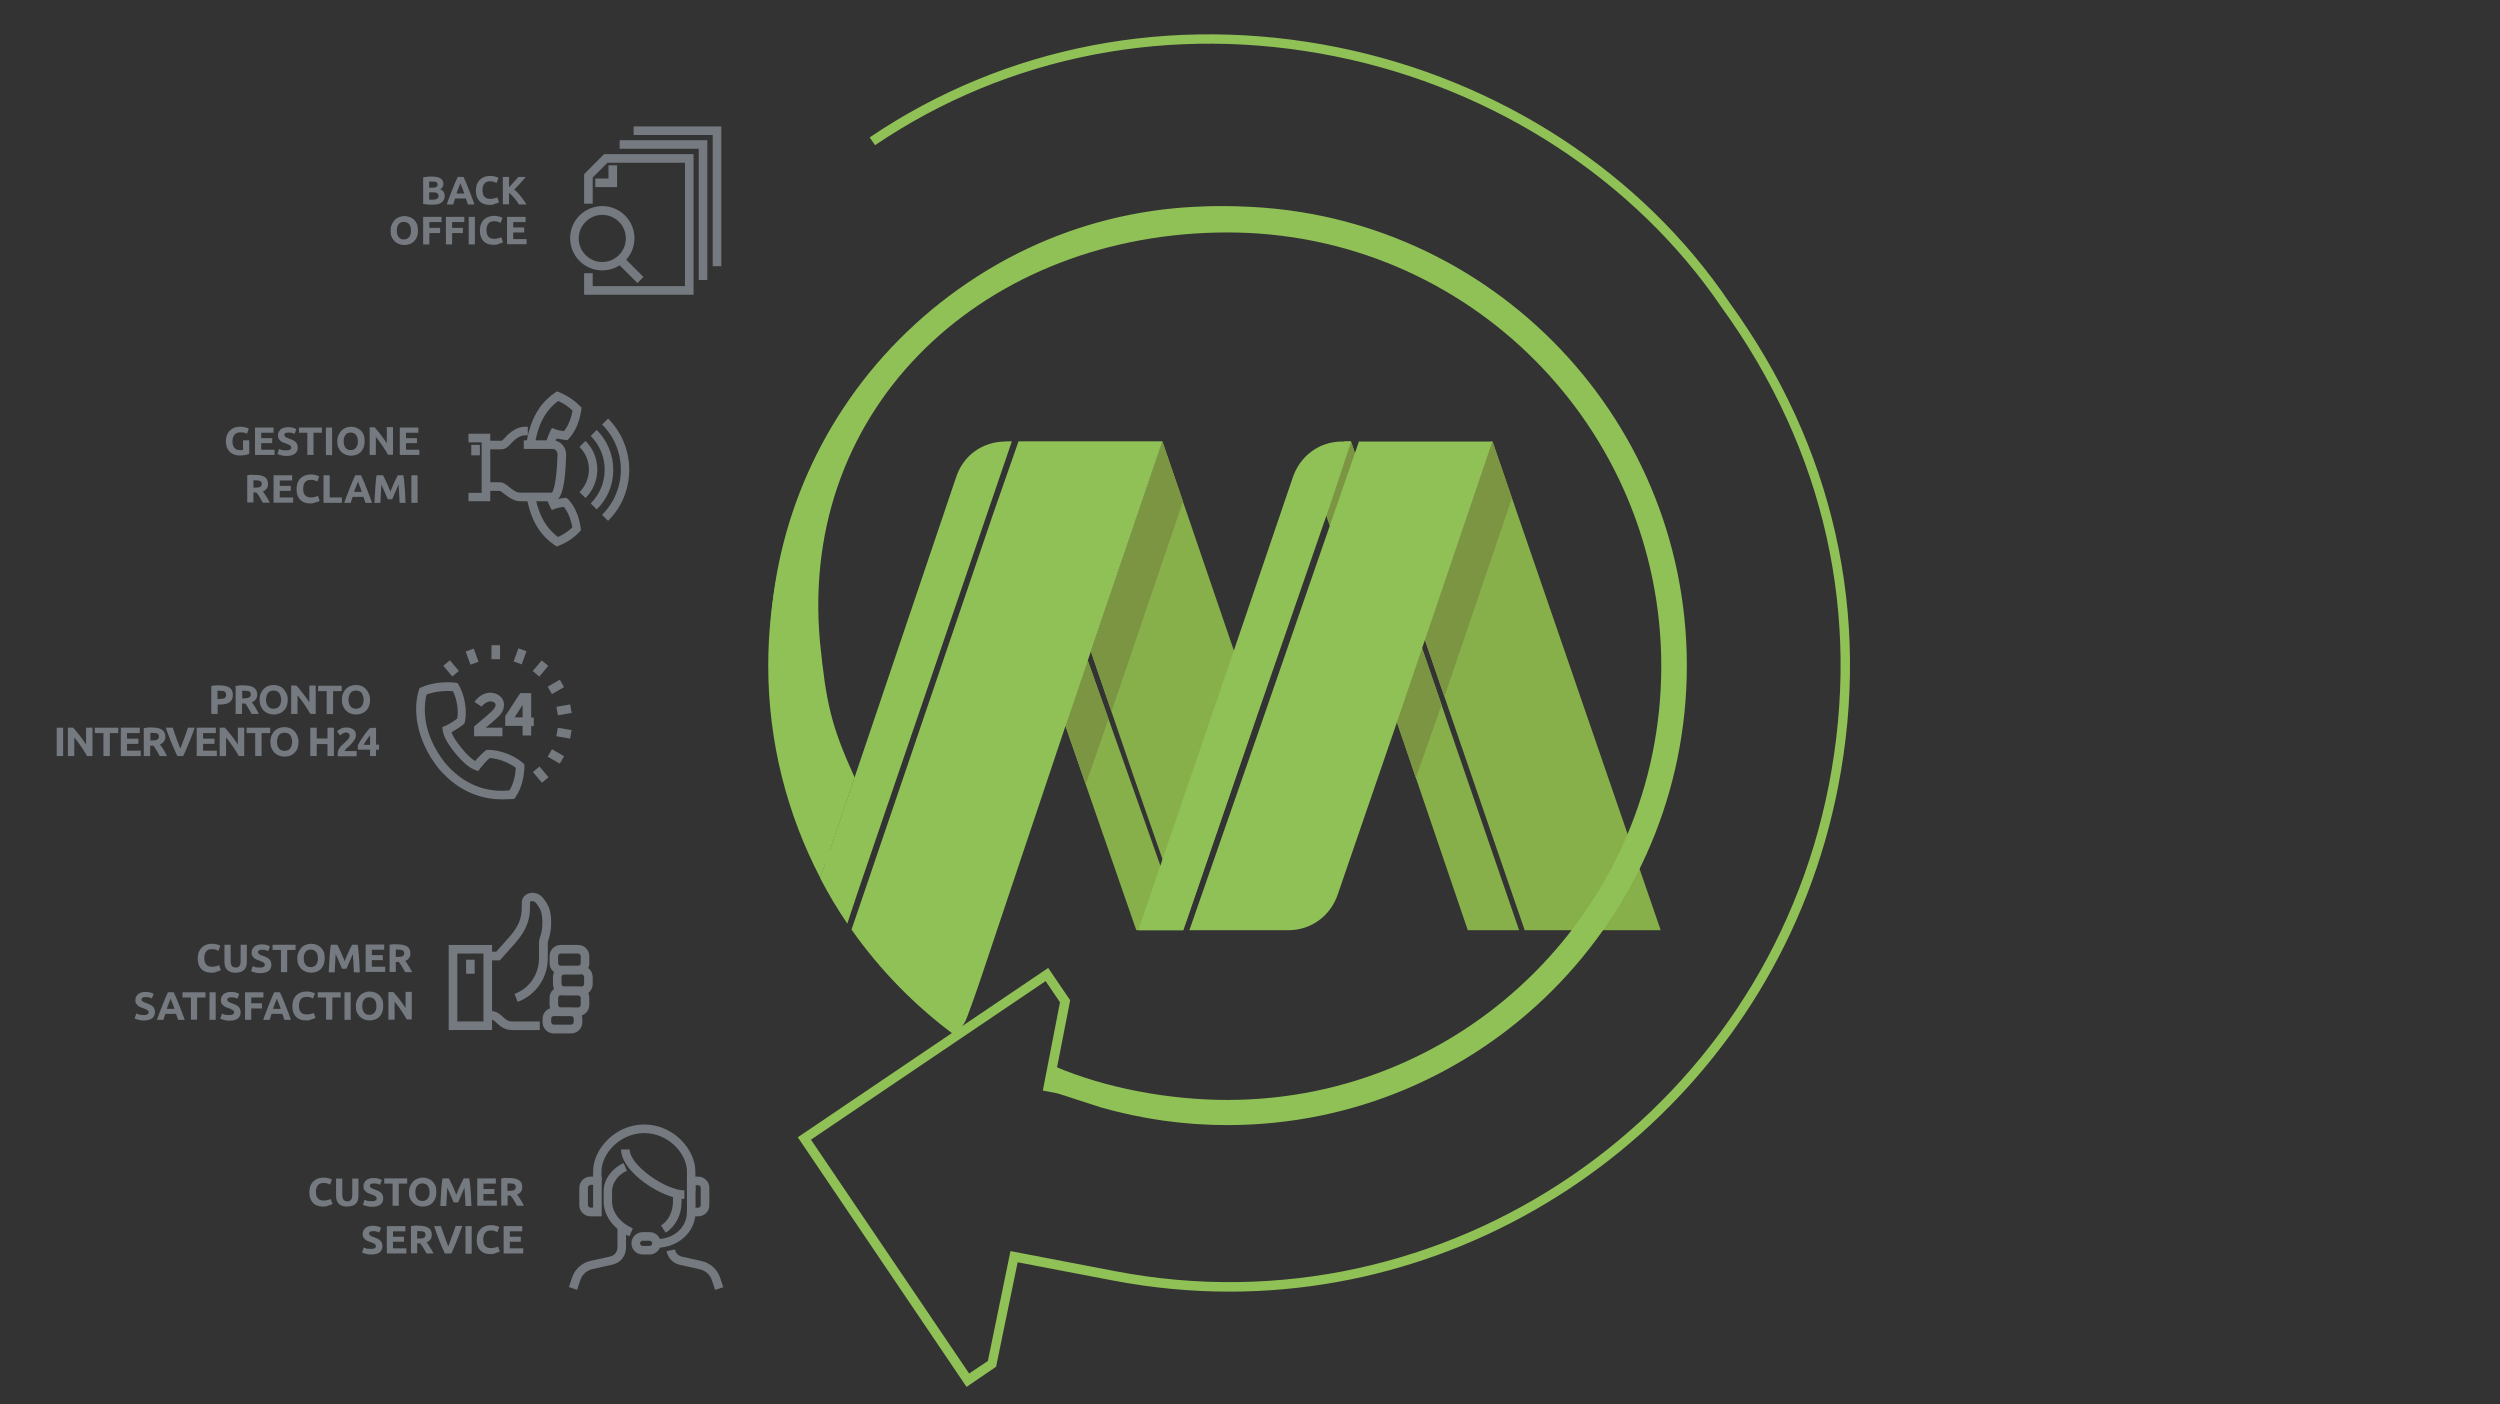 <?xml version="1.0" encoding="utf-8"?>
<!-- Generator: Adobe Illustrator 25.4.6, SVG Export Plug-In . SVG Version: 6.00 Build 0)  -->
<svg version="1.1" id="Livello_1" xmlns="http://www.w3.org/2000/svg" xmlns:xlink="http://www.w3.org/1999/xlink" x="0px" y="0px"
	 viewBox="0 0 1251.9 703.3" style="enable-background:new 0 0 1251.9 703.3;" xml:space="preserve">
<rect x="0" y="0" width="1251.9" height="703.3" fill="#333333" stroke="none"/>
<style type="text/css">
	.st0{fill:#90C156;}
	.st1{fill:#FFFFFF;}
	.st2{fill:#87B04A;}
	.st3{enable-background:new    ;}
	.st4{fill:#7C9543;}
	.st5{fill:#3A4D20;}
	.st6{fill:#757A80;}
</style>
<g>
	<g>
		<g>
			<g>
				<g>
					<path class="st0" d="M484,694.5l-84.5-125l125.4-84.8l11,16.2l-8.1,41.4l48.5,9.3C693.1,574,806.9,495.9,830,377.6
						c11.6-59.6-3.7-124.7-40.9-174.3c-67-99.2-202.4-125.1-301.8-57.9c-99.4,67.2-127.7,200.1-60.7,299.2l-3.9,2.7
						c-68.4-101.2-39.5-237.2,62-305.8C586.2,72.8,724.5,99.3,793,200.5c37.9,50.5,53.6,117.1,41.7,178
						c-23.6,120.9-139.9,200.7-259.3,177.8l-53.2-10.2l8.6-44.2l-7.2-10.6l-117.5,79.4l79.2,117.1l9.4-6.3l11.3-55l52.7,10.1
						c164.6,31.6,324.7-77.6,357.1-243.4c16.6-85.1-2-167.9-53.7-239.3C818.8,90.2,748.5,44.4,669,28.3c-82-16.6-164-0.8-230.8,44.4
						l-2.7-3.9c67.9-45.9,151.1-61.9,234.4-45.1C750.7,40,822.1,86.5,865.9,151.3c52.5,72.4,71.4,156.5,54.5,242.9
						c-29,148.7-159.5,252.6-304.8,252.6c-19.1,0-38.4-1.8-57.9-5.5l-48.1-9.2l-10.8,52.3L484,694.5z"/>
				</g>
			</g>
		</g>
		<g>
			<g>
				<path class="st1" d="M410.5,440.1L410.5,440.1L410.5,440.1z"/>
			</g>
			<g>
				<path class="st1" d="M447.5,497L447.5,497L447.5,497z"/>
			</g>
			<g>
				<path class="st1" d="M473.3,522.7L473.3,522.7L473.3,522.7z"/>
			</g>
			<g>
				<path class="st1" d="M425.9,467.6L425.9,467.6L425.9,467.6z"/>
			</g>
			<g id="XMLID_00000137106289943344840090000011822773515896131242_">
				<polygon class="st2" points="592.5,465.8 569,465.8 569,465.8 533.3,362.9 544.6,330.4 				"/>
			</g>
			<g>
				<polygon class="st2" points="617.3,324.1 582.1,221.1 546.3,326.3 568.1,390 593.5,462.9 629.3,358.4 				"/>
			</g>
			<g class="st3">
				<polygon class="st4" points="544.7,330.7 533.6,363.5 543.7,392.8 555.1,360 				"/>
			</g>
			<g class="st3">
				<polygon class="st4" points="582.1,221.1 546.3,326.3 556.6,356.3 592.4,251.1 				"/>
			</g>
			<g>
				<polygon class="st2" points="676.5,221.1 673.3,221.1 662.5,253.2 700.4,364.2 735,465.8 760.7,465.8 				"/>
			</g>
			<g>
				<polygon class="st2" points="747.4,221.1 713.5,320.3 763.5,465.8 831.6,465.8 				"/>
			</g>
			<g class="st3">
				<polygon class="st4" points="747.4,221.1 746.5,221.1 712.9,318.7 723.3,348.9 757.1,249.5 				"/>
			</g>
			<g class="st3">
				<polygon class="st4" points="676.5,221 673.3,221 662.5,253.1 709,389.5 721.9,353 				"/>
			</g>
			<g>
				<path class="st5" d="M594.7,465.8L594.7,465.8L594.7,465.8z"/>
			</g>
			<g>
				<path class="st1" d="M594.7,465.8L594.7,465.8L594.7,465.8z"/>
			</g>
			<g>
				<path class="st0" d="M680.5,221.1l-49.2,142.2l-35.7,102.5h49.7c11.3,0,21.2-7.2,24.8-18.5l29.8-86.7l47.4-139.5H680.5z"/>
			</g>
			<g>
				<path class="st0" d="M680.5,221.1"/>
			</g>
			<g>
				<path class="st0" d="M672,221.1c-11.3,0-21.2,7.2-24.8,18.5l-28.9,84.9l-48.3,141.3h22.6l0.9-2.7l35.7-103.8l36.6-105.7
					l10.8-32.5H672z"/>
			</g>
			<g>
				<g>
					<path class="st0" d="M844.7,333.3c0-127.1-103-230-230-230s-230,103-230,230c0,38.4,9.5,74.6,26.1,106.4l6.6-19l10.6-31.3
						c-12-26.4-14.3-37.5-17.4-68c-10.8-119.2,84-205,204.1-205c120.1,0,217.2,97.5,217.2,217.2c0,120.1-97.5,217.2-217.2,217.2
						c-29.3,0-61-5.9-86.3-16.7l-2.4,12.1c3,1.2,22.4,7.4,25.5,8.4c20.1,5.7,41.2,8.8,63.1,8.8C741.7,563.4,844.7,460.4,844.7,333.3
						z"/>
				</g>
				<g>
					<path class="st0" d="M503.5,221.1c-11.3,0-21.2,6.8-24.8,18.1l-50.8,150.2l-10.6,31.3l-6.6,19l0,0c4.1,7.9,8.6,15.5,13.6,22.8
						l5.2-15.7l66.4-194.2l10.8-31.6H503.5z"/>
				</g>
				<g>
					<path class="st0" d="M510,221.1l-12.8,36.6L431.7,450l-5.3,15.5c14.3,20.3,31.8,38.2,51.7,52.9c1.9-1.9,3.6-4.1,5.1-6.6
						c1-1.6,6.5-17.6,7-19l43.6-130l48.3-141.8H510z"/>
				</g>
			</g>
		</g>
	</g>
	<g>
		<g>
			<path class="st6" d="M120.5,216.5c-1.4,0-2.5,0.4-3.1,1.2c-0.6,0.8-1,1.9-1,3.3c0,0.7,0.1,1.3,0.2,1.8c0.2,0.5,0.4,1,0.7,1.4
				c0.3,0.4,0.7,0.7,1.2,0.9c0.5,0.2,1,0.3,1.7,0.3c0.3,0,0.6,0,0.9,0c0.2,0,0.5,0,0.6-0.1v-4.8h3.1v6.8c-0.4,0.1-1,0.3-1.8,0.5
				c-0.8,0.2-1.8,0.3-3,0.3c-1,0-2-0.2-2.8-0.5c-0.8-0.3-1.6-0.8-2.2-1.4c-0.6-0.6-1.1-1.4-1.4-2.2c-0.3-0.9-0.5-1.9-0.5-3
				c0-1.2,0.2-2.2,0.5-3.1c0.4-0.9,0.8-1.6,1.5-2.3c0.6-0.6,1.4-1.1,2.2-1.4c0.8-0.3,1.7-0.5,2.7-0.5c0.6,0,1.2,0,1.8,0.1
				s1,0.2,1.4,0.3c0.4,0.1,0.7,0.2,0.9,0.3c0.2,0.1,0.4,0.2,0.5,0.3l-0.9,2.5c-0.4-0.2-0.9-0.4-1.5-0.6
				C121.7,216.6,121.1,216.5,120.5,216.5z"/>
			<path class="st6" d="M127.7,227.9v-13.8h9.3v2.6h-6.2v2.7h5.5v2.5h-5.5v3.3h6.7v2.6H127.7z"/>
			<path class="st6" d="M143.5,225.5c0.4,0,0.8,0,1.1-0.1c0.3-0.1,0.5-0.2,0.7-0.3c0.2-0.1,0.3-0.3,0.4-0.4c0.1-0.2,0.1-0.4,0.1-0.6
				c0-0.5-0.2-0.8-0.6-1.1c-0.4-0.3-1.2-0.6-2.2-1c-0.5-0.2-0.9-0.3-1.4-0.5c-0.5-0.2-0.9-0.5-1.2-0.8c-0.4-0.3-0.6-0.7-0.9-1.1
				c-0.2-0.4-0.3-1-0.3-1.6s0.1-1.2,0.4-1.7c0.2-0.5,0.6-0.9,1-1.3c0.4-0.4,1-0.6,1.6-0.8c0.6-0.2,1.3-0.3,2.1-0.3
				c0.9,0,1.7,0.1,2.4,0.3c0.7,0.2,1.2,0.4,1.7,0.7l-0.9,2.4c-0.4-0.2-0.8-0.4-1.3-0.5c-0.5-0.2-1-0.2-1.7-0.2
				c-0.7,0-1.3,0.1-1.6,0.3c-0.3,0.2-0.5,0.5-0.5,0.9c0,0.3,0.1,0.5,0.2,0.6s0.3,0.3,0.5,0.5c0.2,0.1,0.5,0.3,0.8,0.4
				c0.3,0.1,0.6,0.2,0.9,0.3c0.7,0.3,1.3,0.5,1.9,0.8c0.5,0.3,1,0.6,1.3,0.9c0.4,0.3,0.6,0.7,0.8,1.2c0.2,0.5,0.3,1,0.3,1.7
				c0,1.3-0.5,2.3-1.4,3c-0.9,0.7-2.3,1.1-4.1,1.1c-0.6,0-1.2,0-1.7-0.1c-0.5-0.1-0.9-0.2-1.3-0.3c-0.4-0.1-0.7-0.2-1-0.3
				c-0.3-0.1-0.5-0.2-0.7-0.3l0.9-2.5c0.4,0.2,0.9,0.4,1.5,0.6C141.9,225.5,142.7,225.5,143.5,225.5z"/>
			<path class="st6" d="M161.2,214.1v2.6H157v11.1h-3.1v-11.1h-4.2v-2.6H161.2z"/>
			<path class="st6" d="M163.2,214.1h3.1v13.8h-3.1V214.1z"/>
			<path class="st6" d="M182.6,221c0,1.2-0.2,2.2-0.5,3.1c-0.4,0.9-0.8,1.6-1.4,2.2c-0.6,0.6-1.3,1.1-2.2,1.4
				c-0.8,0.3-1.7,0.5-2.7,0.5c-0.9,0-1.8-0.2-2.7-0.5c-0.8-0.3-1.6-0.8-2.2-1.4s-1.1-1.4-1.5-2.2c-0.4-0.9-0.5-1.9-0.5-3.1
				c0-1.2,0.2-2.2,0.6-3.1c0.4-0.9,0.9-1.6,1.5-2.3c0.6-0.6,1.4-1.1,2.2-1.4c0.8-0.3,1.7-0.5,2.6-0.5c0.9,0,1.8,0.2,2.7,0.5
				c0.8,0.3,1.6,0.8,2.2,1.4c0.6,0.6,1.1,1.4,1.5,2.3C182.4,218.8,182.6,219.8,182.6,221z M172.1,221c0,0.7,0.1,1.3,0.2,1.8
				c0.2,0.5,0.4,1,0.7,1.4c0.3,0.4,0.7,0.7,1.1,0.9c0.5,0.2,1,0.3,1.5,0.3c0.6,0,1.1-0.1,1.5-0.3c0.5-0.2,0.8-0.5,1.2-0.9
				c0.3-0.4,0.5-0.9,0.7-1.4c0.2-0.5,0.2-1.2,0.2-1.8c0-0.7-0.1-1.3-0.2-1.8c-0.2-0.5-0.4-1-0.7-1.4s-0.7-0.7-1.2-0.9
				c-0.5-0.2-1-0.3-1.5-0.3c-0.6,0-1.1,0.1-1.5,0.3c-0.5,0.2-0.8,0.5-1.1,0.9c-0.3,0.4-0.6,0.9-0.7,1.4
				C172.1,219.7,172.1,220.3,172.1,221z"/>
			<path class="st6" d="M194.4,227.9c-0.9-1.6-1.8-3.1-2.9-4.7c-1-1.5-2.1-3-3.3-4.4v9h-3.1v-13.8h2.5c0.4,0.4,0.9,1,1.4,1.6
				c0.5,0.6,1.1,1.3,1.6,2c0.5,0.7,1.1,1.5,1.6,2.2c0.5,0.8,1.1,1.5,1.5,2.2v-8.1h3.1v13.8H194.4z"/>
			<path class="st6" d="M200.2,227.9v-13.8h9.3v2.6h-6.2v2.7h5.5v2.5h-5.5v3.3h6.7v2.6H200.2z"/>
			<path class="st6" d="M127.8,237.8c2.1,0,3.7,0.4,4.8,1.1c1.1,0.7,1.6,1.9,1.6,3.4c0,1-0.2,1.8-0.7,2.4c-0.4,0.6-1.1,1.1-1.9,1.4
				c0.3,0.3,0.6,0.7,0.9,1.2c0.3,0.4,0.6,0.9,0.9,1.4c0.3,0.5,0.6,1,0.9,1.5c0.3,0.5,0.5,1,0.8,1.5h-3.5c-0.3-0.5-0.5-0.9-0.8-1.4
				c-0.3-0.5-0.5-0.9-0.8-1.4c-0.3-0.4-0.5-0.9-0.8-1.2c-0.3-0.4-0.5-0.7-0.8-1.1h-1.5v5h-3.1v-13.6c0.7-0.1,1.4-0.2,2.1-0.3
				C126.6,237.9,127.2,237.8,127.8,237.8z M128,240.5c-0.2,0-0.4,0-0.6,0s-0.3,0-0.5,0v3.7h0.9c1.2,0,2-0.1,2.5-0.4
				c0.5-0.3,0.8-0.8,0.8-1.5c0-0.7-0.3-1.2-0.8-1.4C129.7,240.6,129,240.5,128,240.5z"/>
			<path class="st6" d="M137,251.8V238h9.3v2.6h-6.2v2.7h5.5v2.5h-5.5v3.3h6.7v2.6H137z"/>
			<path class="st6" d="M155.4,252.1c-2.2,0-3.9-0.6-5.1-1.9c-1.2-1.2-1.8-3-1.8-5.3c0-1.1,0.2-2.2,0.5-3.1c0.4-0.9,0.8-1.6,1.5-2.3
				c0.6-0.6,1.4-1.1,2.2-1.4c0.9-0.3,1.8-0.5,2.8-0.5c0.6,0,1.1,0,1.6,0.1c0.5,0.1,0.9,0.2,1.3,0.3c0.4,0.1,0.7,0.2,0.9,0.3
				c0.2,0.1,0.4,0.2,0.5,0.3l-0.9,2.5c-0.4-0.2-0.9-0.4-1.5-0.6c-0.6-0.2-1.2-0.2-1.9-0.2c-0.5,0-0.9,0.1-1.4,0.2
				c-0.5,0.2-0.9,0.4-1.2,0.8c-0.4,0.4-0.6,0.8-0.8,1.4c-0.2,0.6-0.3,1.2-0.3,2c0,0.6,0.1,1.2,0.2,1.8c0.1,0.6,0.4,1,0.7,1.4
				c0.3,0.4,0.7,0.7,1.2,0.9c0.5,0.2,1.1,0.3,1.8,0.3c0.5,0,0.9,0,1.2-0.1c0.4-0.1,0.7-0.1,1-0.2c0.3-0.1,0.5-0.2,0.7-0.2
				c0.2-0.1,0.4-0.2,0.6-0.3l0.9,2.5c-0.4,0.3-1.1,0.5-1.9,0.7C157.3,251.9,156.4,252.1,155.4,252.1z"/>
			<path class="st6" d="M171.2,249.1v2.7H162V238h3.1v11.1H171.2z"/>
			<path class="st6" d="M183,251.8c-0.2-0.5-0.3-1-0.5-1.5c-0.2-0.5-0.4-1-0.5-1.5h-5.4c-0.2,0.5-0.3,1-0.5,1.5
				c-0.2,0.5-0.3,1-0.5,1.5h-3.2c0.5-1.5,1-2.9,1.5-4.1c0.5-1.3,0.9-2.4,1.4-3.6c0.4-1.1,0.9-2.2,1.3-3.2c0.4-1,0.9-2,1.3-2.9h2.9
				c0.5,1,0.9,1.9,1.3,2.9c0.4,1,0.9,2.1,1.3,3.2c0.4,1.1,0.9,2.3,1.4,3.6c0.5,1.3,1,2.6,1.5,4.1H183z M179.3,241.1
				c-0.1,0.2-0.2,0.5-0.3,0.8c-0.1,0.3-0.3,0.7-0.5,1.2c-0.2,0.5-0.4,0.9-0.6,1.5c-0.2,0.5-0.4,1.1-0.6,1.7h3.9
				c-0.2-0.6-0.4-1.2-0.6-1.7c-0.2-0.5-0.4-1-0.6-1.5c-0.2-0.5-0.3-0.9-0.5-1.2C179.5,241.6,179.4,241.3,179.3,241.1z"/>
			<path class="st6" d="M191.8,238c0.2,0.4,0.5,1,0.8,1.6c0.3,0.6,0.6,1.3,1,2.1c0.3,0.7,0.7,1.5,1,2.3c0.3,0.8,0.6,1.5,0.9,2.2
				c0.3-0.7,0.6-1.4,0.9-2.2c0.3-0.8,0.7-1.5,1-2.3c0.3-0.8,0.7-1.4,1-2.1c0.3-0.6,0.6-1.2,0.8-1.6h2.8c0.1,0.9,0.3,1.9,0.4,3.1
				c0.1,1.1,0.2,2.3,0.3,3.5c0.1,1.2,0.2,2.5,0.2,3.7c0.1,1.2,0.1,2.4,0.2,3.5h-3c0-1.3-0.1-2.8-0.2-4.4c-0.1-1.6-0.2-3.2-0.3-4.8
				c-0.2,0.6-0.5,1.2-0.8,1.9c-0.3,0.7-0.6,1.4-0.9,2c-0.3,0.7-0.6,1.3-0.8,1.9c-0.3,0.6-0.5,1.1-0.7,1.6h-2.2
				c-0.2-0.4-0.4-1-0.7-1.6c-0.3-0.6-0.5-1.3-0.8-1.9c-0.3-0.7-0.6-1.4-0.9-2c-0.3-0.7-0.6-1.3-0.8-1.9c-0.1,1.6-0.2,3.2-0.3,4.8
				c-0.1,1.6-0.1,3-0.2,4.4h-3c0.1-1.1,0.1-2.2,0.2-3.5c0.1-1.2,0.2-2.5,0.2-3.7c0.1-1.2,0.2-2.4,0.3-3.5c0.1-1.1,0.2-2.2,0.4-3.1
				H191.8z"/>
			<path class="st6" d="M206,238h3.1v13.8H206V238z"/>
		</g>
		<g>
			<g>
				<path class="st6" d="M250.7,225c-0.3,0-0.6,0-0.8,0c-0.2,0-0.3,0-0.5,0h-6v-4.3h6c0.3,0,0.6,0,0.8,0c0.9,0.1,1.2,0.1,2.4-1.2
					c3.1-3.7,6.8-5.8,10.2-5.8h1.5v4.3h-1.5c-2.1,0-4.7,1.6-7,4.2C253.8,224.6,252.2,225,250.7,225z"/>
			</g>
			<g>
				<path class="st6" d="M276.8,251h-16.4c-3.1,0-5.8-2.1-7.9-3.7c-0.8-0.6-1.8-1.4-2.2-1.5l-7,0v-4.3h7.1c1.6,0,3,1.1,4.6,2.4
					c1.6,1.3,3.6,2.8,5.3,2.8h16.1c0.9-1,2.4-6.1,2.8-19.3c0-0.6-0.3-1.3-0.7-1.8c-0.3-0.3-0.9-0.8-1.8-0.8h-14.4v-4.3h14.4
					c1.8,0,3.5,0.7,4.8,2.1c1.3,1.3,2,3.1,2,4.9C283,248.2,279.9,251,276.8,251z"/>
			</g>
			<g>
				<polygon class="st6" points="245.5,251 234.6,251 234.6,246.8 241.2,246.8 241.2,221.5 234.6,221.5 234.6,217.2 245.5,217.2 
									"/>
			</g>
			<g>
				<rect x="236" y="222.8" class="st6" width="4.3" height="5.2"/>
			</g>
			<g>
				<path class="st6" d="M293.2,249.4l-3-3c3-3,4.7-7,4.7-11.3s-1.7-8.3-4.7-11.3l3-3c3.8,3.8,5.9,8.9,5.9,14.3
					S297,245.6,293.2,249.4z"/>
			</g>
			<g>
				<path class="st6" d="M298.8,255.1l-3-3c4.5-4.5,7-10.5,7-16.9s-2.5-12.4-7-16.9l3-3c5.3,5.3,8.3,12.4,8.3,20
					S304.2,249.8,298.8,255.1z"/>
			</g>
			<g>
				<path class="st6" d="M304.5,260.8l-3-3c6-6,9.4-14.1,9.4-22.6s-3.3-16.6-9.4-22.6l3-3c6.8,6.8,10.6,16,10.6,25.6
					C315.1,244.8,311.4,254,304.5,260.8z"/>
			</g>
			<g>
				<path class="st6" d="M278.8,273.7l-0.9-0.6c-4.8-3.3-11.5-9.3-14.1-23.8l4.2-0.8c2.2,12,7.4,17.4,11.4,20.4
					c2.8-1.2,5.1-2.8,7.2-4.8c-0.7-4.1-2.2-7.8-4.3-10.3c-1.4,0.2-2.9,0.5-4.2,0.9l-1.8,0.7l-0.9-1.7c-0.5-1-1.1-2.4-1.6-4l4-1.4
					c0.2,0.7,0.5,1.3,0.7,1.8c1.5-0.4,3-0.6,4-0.7l1.1-0.1l1,0.8c3.2,3.4,5.5,8.6,6.2,14.5l0.1,1l-0.7,0.7c-2.9,3.1-6.3,5.4-10.5,7
					L278.8,273.7z"/>
			</g>
			<g>
				<path class="st6" d="M277.3,223.4l-4.1-1.2c0.7-2.5,1.6-4.7,2.3-6.2l0.9-1.7l1.8,0.7c1.2,0.5,2.9,0.7,4.2,0.9
					c2.1-2.5,3.6-6.2,4.3-10.3c-2.1-2-4.4-3.6-7.2-4.8c-4.3,3.2-9.8,9-11.8,22.4l-4.2-0.6c2.4-16,9.4-22.5,14.5-26l0.9-0.6l1.1,0.4
					c4.1,1.7,7.5,4,10.5,7l0.7,0.7l-0.1,1c-0.8,5.9-3,11.1-6.2,14.5l-0.7,0.8l-1.1-0.1c-1.2-0.2-2.8-0.4-4.3-0.7
					C278.1,220.6,277.7,222,277.3,223.4z"/>
			</g>
		</g>
	</g>
	<g>
		<g>
			<g>
				<path class="st6" d="M251.4,400.3c-8.5,0-20.9-2.7-31.7-15.4c-12-15.1-12.8-30.7-9.9-39.4l0.3-0.9l0.8-0.4
					c5.7-2.6,13.6-2.9,17.3-2.3l1,0.2l0.5,0.9c3,5,4.3,12.8,3.1,18.4l-0.1,0.7l-0.5,0.5c-1.3,1.2-4,2.9-6.1,4.1
					c0.7,2.1,2.4,4.7,5,7.9s4.9,5.3,6.8,6.5c1.5-1.8,3.8-4.1,5.2-5.2l0.6-0.4l0.7,0c0.1,0,0.1,0,0.2,0c5.7,0,12.9,2.7,17.3,6.6
					l0.7,0.7l0,1c-0.1,4.3-1,10.5-4.5,15.4l-0.5,0.8l-0.9,0.1C255.1,400.1,253.3,400.3,251.4,400.3z M213.6,347.8
					c-1,3.9-3.5,18.1,9.4,34.4c11.4,13.4,24.6,14.4,32.1,13.6c2.2-3.5,3-7.9,3.2-11.3c-3.5-2.7-8.8-4.7-13.1-4.9
					c-1.5,1.3-3.9,4-4.8,5.2l-0.9,1.3l-1.5-0.5c-2.9-1-6.2-3.8-10-8.4c-3.8-4.7-5.9-8.4-6.3-11.5l-0.2-1.6l1.5-0.6
					c1.5-0.6,4.5-2.5,6-3.7c0.7-4.2-0.2-9.8-2.2-13.7C223.6,345.8,218,346.1,213.6,347.8z"/>
			</g>
			<g>
				<path class="st6" d="M251.7,368.7h-14.3v-4.9l6.4-5.4c0.4-0.4,0.9-0.8,1.3-1.2c0.7-0.6,1.4-1.2,1.7-1.6c0.4-0.5,0.9-1.1,1.1-1.5
					c0.2-0.5,0.3-0.9,0.3-1.2c0-0.1-0.1-1.2-1.8-1.6c-1.7-0.4-3.9,0.7-5.2,2.6l-3.6-2.4c2.3-3.5,6.3-5.3,9.8-4.4
					c3.5,0.9,5,3.5,5,5.8c0,0.9-0.2,1.8-0.6,2.9c-0.4,0.9-1.1,1.8-1.7,2.5c-0.5,0.6-1.2,1.2-2.2,2.1c-0.4,0.4-0.9,0.8-1.3,1.2
					l-3.4,2.8h8.4V368.7z"/>
			</g>
			<g>
				<path class="st6" d="M266,368.3h-4.3v-4.8h-8.7v-4.9l7.5-11.5h5.5v12.2h1.3v4.3H266V368.3z M257.7,359.2h4v-6.2L257.7,359.2z"/>
			</g>
			<g>
				<rect x="246.1" y="323.1" class="st6" width="4.3" height="7"/>
			</g>
			<g>
				
					<rect x="234.2" y="325.2" transform="matrix(0.94 -0.342 0.342 0.94 -98.177 100.677)" class="st6" width="4.3" height="7"/>
			</g>
			<g>
				
					<rect x="223.7" y="331.2" transform="matrix(0.766 -0.643 0.643 0.766 -162.321 223.534)" class="st6" width="4.3" height="7"/>
			</g>
			<g>
				
					<rect x="268.5" y="384.6" transform="matrix(0.766 -0.643 0.643 0.766 -186.094 264.651)" class="st6" width="4.3" height="7"/>
			</g>
			<g>
				
					<rect x="276.2" y="375.3" transform="matrix(0.5 -0.866 0.866 0.5 -188.845 430.446)" class="st6" width="4.3" height="7"/>
			</g>
			<g>
				
					<rect x="280.4" y="363.9" transform="matrix(0.173 -0.985 0.985 0.173 -128.355 581.904)" class="st6" width="4.3" height="7"/>
			</g>
			<g>
				
					<rect x="279" y="353.2" transform="matrix(0.985 -0.173 0.173 0.985 -57.295 54.324)" class="st6" width="7" height="4.3"/>
			</g>
			<g>
				
					<rect x="274.9" y="341.8" transform="matrix(0.866 -0.5 0.5 0.866 -134.706 185.304)" class="st6" width="7" height="4.3"/>
			</g>
			<g>
				
					<rect x="267.1" y="332.6" transform="matrix(0.643 -0.766 0.766 0.643 -159.746 326.786)" class="st6" width="7" height="4.3"/>
			</g>
			<g>
				
					<rect x="256.7" y="326.5" transform="matrix(0.343 -0.94 0.94 0.343 -137.753 460.529)" class="st6" width="7" height="4.3"/>
			</g>
		</g>
		<g>
			<path class="st6" d="M110,343.2c2.1,0,3.7,0.4,4.9,1.1c1.1,0.7,1.7,2,1.7,3.7c0,1.7-0.6,2.9-1.7,3.7c-1.1,0.8-2.8,1.1-4.9,1.1h-1
				v4.7h-3.2v-14c0.7-0.1,1.4-0.2,2.2-0.3S109.4,343.2,110,343.2z M110.2,345.9c-0.2,0-0.5,0-0.7,0c-0.2,0-0.4,0-0.6,0v4.1h1
				c1.1,0,1.9-0.1,2.5-0.4s0.8-0.9,0.8-1.7c0-0.4-0.1-0.7-0.2-1c-0.1-0.3-0.3-0.5-0.6-0.6c-0.3-0.2-0.6-0.3-1-0.3
				C111.1,345.9,110.7,345.9,110.2,345.9z"/>
			<path class="st6" d="M122.2,343.2c2.1,0,3.8,0.4,4.9,1.1c1.1,0.8,1.7,1.9,1.7,3.5c0,1-0.2,1.8-0.7,2.4c-0.5,0.6-1.1,1.1-2,1.5
				c0.3,0.4,0.6,0.8,0.9,1.2s0.6,0.9,0.9,1.4c0.3,0.5,0.6,1,0.9,1.6c0.3,0.5,0.6,1.1,0.8,1.6h-3.6c-0.3-0.5-0.5-0.9-0.8-1.4
				c-0.3-0.5-0.5-0.9-0.8-1.4c-0.3-0.5-0.6-0.9-0.8-1.3s-0.5-0.8-0.8-1.1h-1.6v5.2h-3.2v-14c0.7-0.1,1.4-0.2,2.2-0.3
				S121.7,343.2,122.2,343.2z M122.4,345.9c-0.2,0-0.4,0-0.6,0c-0.2,0-0.4,0-0.5,0v3.8h0.9c1.2,0,2.1-0.2,2.6-0.5
				c0.5-0.3,0.8-0.8,0.8-1.5c0-0.7-0.3-1.2-0.8-1.5C124.2,346.1,123.4,345.9,122.4,345.9z"/>
			<path class="st6" d="M144.1,350.4c0,1.2-0.2,2.3-0.5,3.2c-0.4,0.9-0.9,1.7-1.5,2.3c-0.6,0.6-1.4,1.1-2.2,1.4
				c-0.9,0.3-1.8,0.5-2.8,0.5c-1,0-1.9-0.2-2.7-0.5c-0.9-0.3-1.6-0.8-2.3-1.4c-0.6-0.6-1.1-1.4-1.5-2.3c-0.4-0.9-0.6-2-0.6-3.2
				s0.2-2.3,0.6-3.2c0.4-0.9,0.9-1.7,1.5-2.3c0.6-0.6,1.4-1.1,2.2-1.4c0.9-0.3,1.7-0.5,2.7-0.5c1,0,1.9,0.2,2.7,0.5
				c0.9,0.3,1.6,0.8,2.2,1.4s1.1,1.4,1.5,2.3C143.9,348.2,144.1,349.2,144.1,350.4z M133.2,350.4c0,0.7,0.1,1.3,0.3,1.9
				c0.2,0.6,0.4,1,0.7,1.4s0.7,0.7,1.2,0.9c0.5,0.2,1,0.3,1.6,0.3c0.6,0,1.1-0.1,1.6-0.3s0.9-0.5,1.2-0.9s0.6-0.9,0.7-1.4
				c0.2-0.6,0.3-1.2,0.3-1.9s-0.1-1.3-0.3-1.9c-0.2-0.6-0.4-1-0.7-1.5c-0.3-0.4-0.7-0.7-1.2-0.9c-0.5-0.2-1-0.3-1.6-0.3
				c-0.6,0-1.1,0.1-1.6,0.3c-0.5,0.2-0.9,0.5-1.2,0.9s-0.6,0.9-0.7,1.5C133.3,349.1,133.2,349.8,133.2,350.4z"/>
			<path class="st6" d="M155.4,357.5c-0.9-1.6-1.9-3.2-3-4.8c-1.1-1.6-2.2-3.1-3.4-4.5v9.3h-3.2v-14.2h2.6c0.5,0.4,0.9,1,1.5,1.7
				c0.5,0.7,1.1,1.4,1.7,2.1c0.6,0.7,1.1,1.5,1.7,2.3s1.1,1.6,1.6,2.3v-8.4h3.2v14.2H155.4z"/>
			<path class="st6" d="M171.1,343.4v2.7h-4.3v11.5h-3.2v-11.5h-4.3v-2.7H171.1z"/>
			<path class="st6" d="M185.3,350.4c0,1.2-0.2,2.3-0.5,3.2c-0.4,0.9-0.9,1.7-1.5,2.3c-0.6,0.6-1.4,1.1-2.2,1.4
				c-0.9,0.3-1.8,0.5-2.8,0.5c-1,0-1.9-0.2-2.7-0.5c-0.9-0.3-1.6-0.8-2.3-1.4c-0.6-0.6-1.1-1.4-1.5-2.3c-0.4-0.9-0.6-2-0.6-3.2
				s0.2-2.3,0.6-3.2c0.4-0.9,0.9-1.7,1.5-2.3c0.6-0.6,1.4-1.1,2.2-1.4c0.9-0.3,1.7-0.5,2.7-0.5c1,0,1.9,0.2,2.7,0.5
				c0.9,0.3,1.6,0.8,2.2,1.4s1.1,1.4,1.5,2.3C185.1,348.2,185.3,349.2,185.3,350.4z M174.5,350.4c0,0.7,0.1,1.3,0.3,1.9
				c0.2,0.6,0.4,1,0.7,1.4s0.7,0.7,1.2,0.9c0.5,0.2,1,0.3,1.6,0.3c0.6,0,1.1-0.1,1.6-0.3s0.9-0.5,1.2-0.9s0.6-0.9,0.7-1.4
				c0.2-0.6,0.3-1.2,0.3-1.9s-0.1-1.3-0.3-1.9c-0.2-0.6-0.4-1-0.7-1.5c-0.3-0.4-0.7-0.7-1.2-0.9c-0.5-0.2-1-0.3-1.6-0.3
				c-0.6,0-1.1,0.1-1.6,0.3c-0.5,0.2-0.9,0.5-1.2,0.9s-0.6,0.9-0.7,1.5C174.6,349.1,174.5,349.8,174.5,350.4z"/>
			<path class="st6" d="M28.4,364.4h3.2v14.2h-3.2V364.4z"/>
			<path class="st6" d="M43.6,378.6c-0.9-1.6-1.9-3.2-3-4.8c-1.1-1.6-2.2-3.1-3.4-4.5v9.3h-3.2v-14.2h2.6c0.5,0.5,0.9,1,1.5,1.7
				c0.5,0.7,1.1,1.4,1.7,2.1c0.6,0.7,1.1,1.5,1.7,2.3c0.6,0.8,1.1,1.6,1.6,2.3v-8.4h3.2v14.2H43.6z"/>
			<path class="st6" d="M59.2,364.4v2.7H55v11.5h-3.2v-11.5h-4.3v-2.7H59.2z"/>
			<path class="st6" d="M60.5,378.6v-14.2H70v2.7h-6.4v2.8h5.7v2.6h-5.7v3.4h6.9v2.7H60.5z"/>
			<path class="st6" d="M76.2,364.3c2.1,0,3.8,0.4,4.9,1.1c1.1,0.8,1.7,1.9,1.7,3.5c0,1-0.2,1.8-0.7,2.4c-0.5,0.6-1.1,1.1-2,1.5
				c0.3,0.4,0.6,0.8,0.9,1.2s0.6,0.9,0.9,1.4c0.3,0.5,0.6,1,0.9,1.6c0.3,0.5,0.6,1.1,0.8,1.6h-3.6c-0.3-0.5-0.5-0.9-0.8-1.4
				c-0.3-0.5-0.5-0.9-0.8-1.4c-0.3-0.4-0.6-0.9-0.8-1.3c-0.3-0.4-0.5-0.8-0.8-1.1h-1.6v5.2H72v-14c0.7-0.1,1.4-0.2,2.2-0.3
				S75.6,364.3,76.2,364.3z M76.4,367c-0.2,0-0.4,0-0.6,0c-0.2,0-0.4,0-0.5,0v3.8h0.9c1.2,0,2.1-0.1,2.6-0.5
				c0.5-0.3,0.8-0.8,0.8-1.5c0-0.7-0.3-1.2-0.8-1.5C78.2,367.1,77.4,367,76.4,367z"/>
			<path class="st6" d="M88.8,378.6c-0.6-1.2-1.1-2.4-1.7-3.7c-0.5-1.3-1.1-2.5-1.6-3.8c-0.5-1.3-0.9-2.5-1.4-3.6
				c-0.4-1.1-0.8-2.2-1.1-3.1h3.5c0.3,0.8,0.6,1.7,0.9,2.7c0.3,0.9,0.7,1.9,1,2.8s0.7,1.8,1,2.7c0.3,0.9,0.6,1.6,0.9,2.2
				c0.3-0.6,0.6-1.4,0.9-2.2s0.6-1.8,1-2.7s0.7-1.9,1-2.8c0.3-0.9,0.6-1.8,0.9-2.7h3.4c-0.3,0.9-0.7,1.9-1.1,3.1
				c-0.4,1.1-0.9,2.3-1.4,3.6c-0.5,1.3-1,2.5-1.6,3.8c-0.5,1.3-1.1,2.5-1.7,3.7H88.8z"/>
			<path class="st6" d="M98.5,378.6v-14.2h9.6v2.7h-6.4v2.8h5.7v2.6h-5.7v3.4h6.9v2.7H98.5z"/>
			<path class="st6" d="M119.6,378.6c-0.9-1.6-1.9-3.2-3-4.8c-1.1-1.6-2.2-3.1-3.4-4.5v9.3h-3.2v-14.2h2.6c0.5,0.5,0.9,1,1.5,1.7
				c0.5,0.7,1.1,1.4,1.7,2.1c0.6,0.7,1.1,1.5,1.7,2.3c0.6,0.8,1.1,1.6,1.6,2.3v-8.4h3.2v14.2H119.6z"/>
			<path class="st6" d="M135.3,364.4v2.7H131v11.5h-3.2v-11.5h-4.3v-2.7H135.3z"/>
			<path class="st6" d="M149.5,371.5c0,1.2-0.2,2.3-0.5,3.2c-0.4,0.9-0.9,1.7-1.5,2.3s-1.4,1.1-2.2,1.4s-1.8,0.5-2.8,0.5
				c-1,0-1.9-0.2-2.7-0.5c-0.9-0.3-1.6-0.8-2.3-1.4c-0.6-0.6-1.1-1.4-1.5-2.3c-0.4-0.9-0.6-2-0.6-3.2c0-1.2,0.2-2.3,0.6-3.2
				s0.9-1.7,1.5-2.3c0.6-0.6,1.4-1.1,2.2-1.4c0.9-0.3,1.7-0.5,2.7-0.5c1,0,1.9,0.2,2.7,0.5c0.9,0.3,1.6,0.8,2.2,1.4
				c0.6,0.6,1.1,1.4,1.5,2.3S149.5,370.3,149.5,371.5z M138.7,371.5c0,0.7,0.1,1.3,0.3,1.9c0.2,0.6,0.4,1,0.7,1.4s0.7,0.7,1.2,0.9
				c0.5,0.2,1,0.3,1.6,0.3c0.6,0,1.1-0.1,1.6-0.3c0.5-0.2,0.9-0.5,1.2-0.9s0.6-0.9,0.7-1.4c0.2-0.6,0.3-1.2,0.3-1.9
				c0-0.7-0.1-1.3-0.3-1.9c-0.2-0.6-0.4-1.1-0.7-1.5s-0.7-0.7-1.2-0.9s-1-0.3-1.6-0.3c-0.6,0-1.1,0.1-1.6,0.3
				c-0.5,0.2-0.9,0.5-1.2,0.9c-0.3,0.4-0.6,0.9-0.7,1.5C138.8,370.2,138.7,370.8,138.7,371.5z"/>
			<path class="st6" d="M164,364.4h3.2v14.2H164v-6h-5.4v6h-3.2v-14.2h3.2v5.4h5.4V364.4z"/>
			<path class="st6" d="M178.2,368.2c0,0.5-0.1,1-0.3,1.5c-0.2,0.5-0.5,0.9-0.8,1.4c-0.3,0.4-0.7,0.9-1.1,1.3
				c-0.4,0.4-0.8,0.8-1.2,1.2c-0.2,0.2-0.4,0.4-0.7,0.6c-0.2,0.2-0.5,0.5-0.7,0.7c-0.2,0.2-0.4,0.5-0.6,0.7
				c-0.2,0.2-0.3,0.4-0.3,0.5h6.1v2.6h-9.5c0-0.1,0-0.3,0-0.6s0-0.4,0-0.5c0-0.7,0.1-1.3,0.3-1.8c0.2-0.5,0.5-1.1,0.8-1.5
				s0.7-0.9,1.2-1.3s0.9-0.8,1.3-1.2c0.3-0.3,0.6-0.6,0.9-0.9s0.5-0.6,0.8-0.8s0.4-0.5,0.5-0.8c0.1-0.3,0.2-0.5,0.2-0.8
				c0-0.6-0.2-1-0.5-1.3c-0.3-0.2-0.8-0.4-1.3-0.4c-0.4,0-0.7,0.1-1,0.2c-0.3,0.1-0.6,0.3-0.9,0.4c-0.3,0.2-0.5,0.3-0.7,0.5
				c-0.2,0.2-0.3,0.3-0.4,0.4l-1.5-2.1c0.6-0.6,1.3-1,2.1-1.4c0.8-0.4,1.7-0.5,2.6-0.5c0.8,0,1.5,0.1,2.1,0.3
				c0.6,0.2,1.1,0.5,1.5,0.8c0.4,0.3,0.7,0.8,0.9,1.3C178.1,367,178.2,367.5,178.2,368.2z"/>
			<path class="st6" d="M188.3,364.4v8.5h1.5v2.5h-1.5v3.2h-3v-3.2h-6.1v-2.2c0.3-0.6,0.7-1.3,1.1-2c0.5-0.8,1-1.5,1.5-2.3
				c0.6-0.8,1.1-1.6,1.7-2.3s1.2-1.5,1.8-2.1H188.3z M185.3,368.2c-0.5,0.7-1.1,1.5-1.7,2.3c-0.6,0.8-1.1,1.7-1.5,2.5h3.2V368.2z"/>
		</g>
	</g>
	<g>
		<g>
			<g>
				<g>
					<polygon class="st6" points="354.2,140.2 349.9,140.2 349.9,74.5 310.3,74.5 310.3,70.2 354.2,70.2 					"/>
				</g>
				<g>
					<polygon class="st6" points="361.2,133.3 356.9,133.3 356.9,67.6 317.3,67.6 317.3,63.3 361.2,63.3 					"/>
				</g>
				<g>
					<polygon class="st6" points="309,93.7 298.1,93.7 298.1,89.4 304.7,89.4 304.7,82.8 309,82.8 					"/>
				</g>
				<g>
					<path class="st6" d="M301.6,135.4c-8.9,0-16.1-7.2-16.1-16.1s7.2-16.1,16.1-16.1c8.9,0,16.1,7.2,16.1,16.1
						S310.5,135.4,301.6,135.4z M301.6,107.6c-6.5,0-11.8,5.3-11.8,11.8c0,6.5,5.3,11.8,11.8,11.8c6.5,0,11.8-5.3,11.8-11.8
						C313.4,112.9,308.1,107.6,301.6,107.6z"/>
				</g>
				<g>
					
						<rect x="313.4" y="127.6" transform="matrix(0.707 -0.707 0.707 0.707 -3.063 262.646)" class="st6" width="4.3" height="14.8"/>
				</g>
				<g>
					<polygon class="st6" points="347.3,147.6 292.5,147.6 292.5,136.8 296.8,136.8 296.8,143.3 343,143.3 343,81.5 304.2,81.5 
						296.8,88.9 296.8,102 292.5,102 292.5,87.2 302.5,77.2 347.3,77.2 					"/>
				</g>
			</g>
		</g>
		<g>
			<g>
				<path class="st6" d="M216.5,102.5c-0.8,0-1.5,0-2.3-0.1c-0.8,0-1.5-0.2-2.3-0.3V88.8c0.6-0.1,1.3-0.2,2.1-0.3
					c0.8-0.1,1.5-0.1,2.1-0.1c0.9,0,1.7,0.1,2.4,0.2c0.7,0.1,1.4,0.3,1.9,0.6c0.5,0.3,0.9,0.7,1.2,1.2c0.3,0.5,0.4,1.1,0.4,1.8
					c0,1.1-0.5,2-1.6,2.6c0.9,0.3,1.5,0.8,1.8,1.4s0.5,1.2,0.5,1.9c0,1.4-0.5,2.5-1.6,3.3C220.2,102.2,218.6,102.5,216.5,102.5z
					 M214.9,94h1.5c1,0,1.6-0.1,2.1-0.4c0.4-0.2,0.6-0.6,0.6-1.2c0-0.6-0.2-0.9-0.6-1.2c-0.4-0.2-1-0.3-1.9-0.3c-0.3,0-0.6,0-0.9,0
					c-0.3,0-0.6,0-0.8,0.1V94z M214.9,96.3v3.6c0.2,0,0.5,0,0.7,0.1c0.3,0,0.6,0,0.9,0c0.9,0,1.7-0.1,2.2-0.4
					c0.6-0.3,0.9-0.8,0.9-1.5c0-0.6-0.2-1.1-0.7-1.4c-0.5-0.3-1.2-0.4-2-0.4H214.9z"/>
				<path class="st6" d="M234.3,102.4c-0.2-0.5-0.3-1-0.5-1.5c-0.2-0.5-0.4-1-0.5-1.5h-5.4c-0.2,0.5-0.3,1-0.5,1.5
					c-0.2,0.5-0.3,1-0.5,1.5h-3.2c0.5-1.5,1-2.9,1.5-4.1c0.5-1.3,0.9-2.4,1.4-3.6c0.4-1.1,0.9-2.2,1.3-3.2c0.4-1,0.9-2,1.3-2.9h2.9
					c0.5,1,0.9,1.9,1.3,2.9c0.4,1,0.9,2.1,1.3,3.2c0.4,1.1,0.9,2.3,1.4,3.6c0.5,1.3,1,2.6,1.5,4.1H234.3z M230.6,91.7
					c-0.1,0.2-0.2,0.5-0.3,0.8s-0.3,0.7-0.5,1.2c-0.2,0.5-0.4,0.9-0.6,1.5c-0.2,0.5-0.4,1.1-0.6,1.7h3.9c-0.2-0.6-0.4-1.2-0.6-1.7
					s-0.4-1-0.6-1.5s-0.3-0.8-0.5-1.2S230.7,91.9,230.6,91.7z"/>
				<path class="st6" d="M245.2,102.6c-2.2,0-3.9-0.6-5.1-1.9c-1.2-1.2-1.8-3-1.8-5.3c0-1.1,0.2-2.2,0.5-3.1
					c0.4-0.9,0.8-1.6,1.5-2.3c0.6-0.6,1.4-1.1,2.2-1.4c0.9-0.3,1.8-0.5,2.8-0.5c0.6,0,1.1,0,1.6,0.1c0.5,0.1,0.9,0.2,1.3,0.3
					c0.4,0.1,0.7,0.2,0.9,0.3c0.2,0.1,0.4,0.2,0.5,0.3l-0.9,2.5c-0.4-0.2-0.9-0.4-1.5-0.6c-0.6-0.2-1.2-0.2-1.9-0.2
					c-0.5,0-0.9,0.1-1.4,0.2c-0.5,0.2-0.9,0.4-1.2,0.8c-0.4,0.4-0.6,0.8-0.8,1.4c-0.2,0.6-0.3,1.2-0.3,2c0,0.6,0.1,1.2,0.2,1.8
					c0.1,0.6,0.4,1,0.7,1.4c0.3,0.4,0.7,0.7,1.2,0.9c0.5,0.2,1.1,0.3,1.8,0.3c0.5,0,0.9,0,1.2-0.1c0.4-0.1,0.7-0.1,1-0.2
					c0.3-0.1,0.5-0.2,0.7-0.2c0.2-0.1,0.4-0.2,0.6-0.3l0.9,2.5c-0.4,0.3-1.1,0.5-1.9,0.7C247.2,102.5,246.2,102.6,245.2,102.6z"/>
				<path class="st6" d="M259.9,102.4c-0.3-0.4-0.6-0.9-1-1.5c-0.4-0.5-0.8-1-1.2-1.6c-0.4-0.5-0.9-1-1.4-1.5
					c-0.5-0.5-1-0.9-1.4-1.3v5.8h-3.1V88.6h3.1v5.2c0.8-0.8,1.6-1.7,2.4-2.6c0.8-0.9,1.6-1.8,2.3-2.6h3.7c-0.9,1.1-1.9,2.2-2.8,3.2
					c-0.9,1-1.9,2.1-3,3.1c1.1,0.9,2.2,2,3.2,3.3c1,1.3,2,2.7,3,4.2H259.9z"/>
			</g>
			<g>
				<path class="st6" d="M209.3,115.5c0,1.2-0.2,2.2-0.5,3.1c-0.4,0.9-0.8,1.6-1.4,2.2c-0.6,0.6-1.3,1.1-2.2,1.4
					c-0.8,0.3-1.7,0.5-2.7,0.5c-0.9,0-1.8-0.2-2.7-0.5c-0.8-0.3-1.6-0.8-2.2-1.4c-0.6-0.6-1.1-1.4-1.5-2.2c-0.4-0.9-0.5-1.9-0.5-3.1
					s0.2-2.2,0.6-3.1c0.4-0.9,0.9-1.6,1.5-2.3c0.6-0.6,1.4-1.1,2.2-1.4c0.8-0.3,1.7-0.5,2.6-0.5c0.9,0,1.8,0.2,2.7,0.5
					c0.8,0.3,1.6,0.8,2.2,1.4s1.1,1.4,1.5,2.3C209.1,113.2,209.3,114.3,209.3,115.5z M198.7,115.5c0,0.7,0.1,1.3,0.2,1.8
					c0.2,0.5,0.4,1,0.7,1.4c0.3,0.4,0.7,0.7,1.1,0.9s1,0.3,1.5,0.3c0.6,0,1.1-0.1,1.5-0.3c0.5-0.2,0.8-0.5,1.2-0.9
					c0.3-0.4,0.5-0.9,0.7-1.4c0.2-0.5,0.2-1.2,0.2-1.8s-0.1-1.3-0.2-1.8c-0.2-0.6-0.4-1-0.7-1.4c-0.3-0.4-0.7-0.7-1.2-0.9
					c-0.5-0.2-1-0.3-1.5-0.3c-0.6,0-1.1,0.1-1.5,0.3c-0.5,0.2-0.8,0.5-1.1,0.9c-0.3,0.4-0.6,0.9-0.7,1.4
					C198.8,114.2,198.7,114.8,198.7,115.5z"/>
				<path class="st6" d="M211.9,122.4v-13.8h9.2v2.6H215v2.9h5.4v2.6H215v5.7H211.9z"/>
				<path class="st6" d="M223.3,122.4v-13.8h9.2v2.6h-6.1v2.9h5.4v2.6h-5.4v5.7H223.3z"/>
				<path class="st6" d="M234.7,108.6h3.1v13.8h-3.1V108.6z"/>
				<path class="st6" d="M247.2,122.6c-2.2,0-3.9-0.6-5.1-1.9c-1.2-1.2-1.8-3-1.8-5.3c0-1.1,0.2-2.2,0.5-3.1
					c0.4-0.9,0.8-1.6,1.5-2.3c0.6-0.6,1.4-1.1,2.2-1.4c0.9-0.3,1.8-0.5,2.8-0.5c0.6,0,1.1,0,1.6,0.1c0.5,0.1,0.9,0.2,1.3,0.3
					c0.4,0.1,0.7,0.2,0.9,0.3c0.2,0.1,0.4,0.2,0.5,0.3l-0.9,2.5c-0.4-0.2-0.9-0.4-1.5-0.6c-0.6-0.2-1.2-0.2-1.9-0.2
					c-0.5,0-0.9,0.1-1.4,0.2c-0.5,0.2-0.9,0.4-1.2,0.8c-0.4,0.4-0.6,0.8-0.8,1.4c-0.2,0.6-0.3,1.2-0.3,2c0,0.6,0.1,1.2,0.2,1.8
					c0.1,0.6,0.4,1,0.7,1.4c0.3,0.4,0.7,0.7,1.2,0.9s1.1,0.3,1.8,0.3c0.5,0,0.9,0,1.2-0.1c0.4-0.1,0.7-0.1,1-0.2
					c0.3-0.1,0.5-0.2,0.7-0.2c0.2-0.1,0.4-0.2,0.6-0.3l0.9,2.5c-0.4,0.3-1.1,0.5-1.9,0.7C249.2,122.5,248.3,122.6,247.2,122.6z"/>
				<path class="st6" d="M253.9,122.4v-13.8h9.3v2.6H257v2.7h5.5v2.5H257v3.3h6.7v2.6H253.9z"/>
			</g>
		</g>
	</g>
	<g>
		<g>
			<path class="st6" d="M161.8,604.2c-2.2,0-3.9-0.6-5.1-1.9s-1.8-3-1.8-5.3c0-1.1,0.2-2.2,0.5-3.1c0.4-0.9,0.8-1.6,1.5-2.3
				c0.6-0.6,1.4-1.1,2.2-1.4c0.9-0.3,1.8-0.5,2.8-0.5c0.6,0,1.1,0,1.6,0.1c0.5,0.1,0.9,0.2,1.3,0.3c0.4,0.1,0.7,0.2,0.9,0.3
				c0.2,0.1,0.4,0.2,0.5,0.3l-0.9,2.5c-0.4-0.2-0.9-0.4-1.5-0.6c-0.6-0.2-1.2-0.2-1.9-0.2c-0.5,0-0.9,0.1-1.4,0.2
				c-0.5,0.2-0.9,0.4-1.2,0.8c-0.4,0.4-0.6,0.8-0.8,1.4c-0.2,0.6-0.3,1.2-0.3,2c0,0.6,0.1,1.2,0.2,1.8c0.1,0.6,0.4,1,0.7,1.4
				c0.3,0.4,0.7,0.7,1.2,0.9c0.5,0.2,1.1,0.3,1.8,0.3c0.5,0,0.9,0,1.2-0.1c0.4-0.1,0.7-0.1,1-0.2c0.3-0.1,0.5-0.2,0.7-0.2
				c0.2-0.1,0.4-0.2,0.6-0.3l0.9,2.5c-0.4,0.3-1.1,0.5-1.9,0.7C163.8,604.1,162.9,604.2,161.8,604.2z"/>
			<path class="st6" d="M173.8,604.2c-1,0-1.8-0.1-2.5-0.4c-0.7-0.3-1.3-0.6-1.7-1.1c-0.5-0.5-0.8-1.1-1-1.7
				c-0.2-0.7-0.3-1.4-0.3-2.2v-8.6h3.1v8.3c0,0.6,0.1,1,0.2,1.4c0.1,0.4,0.3,0.7,0.5,1c0.2,0.2,0.5,0.4,0.8,0.5
				c0.3,0.1,0.7,0.2,1,0.2c0.8,0,1.4-0.2,1.8-0.7s0.7-1.3,0.7-2.4v-8.3h3.1v8.6c0,0.8-0.1,1.6-0.3,2.2c-0.2,0.7-0.6,1.3-1,1.7
				s-1.1,0.9-1.8,1.1C175.7,604,174.8,604.2,173.8,604.2z"/>
			<path class="st6" d="M186.3,601.5c0.4,0,0.8,0,1.1-0.1c0.3-0.1,0.5-0.2,0.7-0.3c0.2-0.1,0.3-0.3,0.4-0.4c0.1-0.2,0.1-0.4,0.1-0.6
				c0-0.5-0.2-0.8-0.6-1.1c-0.4-0.3-1.2-0.6-2.2-1c-0.5-0.2-0.9-0.3-1.4-0.5c-0.5-0.2-0.9-0.5-1.2-0.8c-0.4-0.3-0.6-0.7-0.9-1.1
				c-0.2-0.4-0.3-1-0.3-1.6s0.1-1.2,0.4-1.7c0.2-0.5,0.6-0.9,1-1.3c0.4-0.4,1-0.6,1.6-0.8s1.3-0.3,2.1-0.3c0.9,0,1.7,0.1,2.4,0.3
				c0.7,0.2,1.2,0.4,1.7,0.7l-0.9,2.4c-0.4-0.2-0.8-0.4-1.3-0.5c-0.5-0.2-1-0.2-1.7-0.2c-0.7,0-1.3,0.1-1.6,0.3
				c-0.3,0.2-0.5,0.5-0.5,0.9c0,0.3,0.1,0.5,0.2,0.6s0.3,0.3,0.5,0.5c0.2,0.1,0.5,0.3,0.8,0.4c0.3,0.1,0.6,0.2,0.9,0.3
				c0.7,0.3,1.3,0.5,1.9,0.8c0.5,0.3,1,0.6,1.3,0.9c0.4,0.3,0.6,0.7,0.8,1.2c0.2,0.5,0.3,1,0.3,1.7c0,1.3-0.5,2.3-1.4,3
				c-0.9,0.7-2.3,1.1-4.1,1.1c-0.6,0-1.2,0-1.7-0.1c-0.5-0.1-0.9-0.2-1.3-0.3c-0.4-0.1-0.7-0.2-1-0.3c-0.3-0.1-0.5-0.2-0.7-0.3
				l0.9-2.5c0.4,0.2,0.9,0.4,1.5,0.6C184.6,601.4,185.4,601.5,186.3,601.5z"/>
			<path class="st6" d="M203.9,590.1v2.6h-4.2v11.1h-3.1v-11.1h-4.2v-2.6H203.9z"/>
			<path class="st6" d="M218.5,597c0,1.2-0.2,2.2-0.5,3.1c-0.4,0.9-0.8,1.6-1.4,2.2c-0.6,0.6-1.3,1.1-2.2,1.4
				c-0.8,0.3-1.7,0.5-2.7,0.5c-0.9,0-1.8-0.2-2.7-0.5c-0.8-0.3-1.6-0.8-2.2-1.4c-0.6-0.6-1.1-1.4-1.5-2.2c-0.4-0.9-0.5-1.9-0.5-3.1
				c0-1.2,0.2-2.2,0.6-3.1c0.4-0.9,0.9-1.6,1.5-2.3c0.6-0.6,1.4-1.1,2.2-1.4c0.8-0.3,1.7-0.5,2.6-0.5c0.9,0,1.8,0.2,2.7,0.5
				c0.8,0.3,1.6,0.8,2.2,1.4c0.6,0.6,1.1,1.4,1.5,2.3C218.4,594.8,218.5,595.8,218.5,597z M208,597c0,0.7,0.1,1.3,0.2,1.8
				c0.2,0.5,0.4,1,0.7,1.4c0.3,0.4,0.7,0.7,1.1,0.9c0.5,0.2,1,0.3,1.5,0.3c0.6,0,1.1-0.1,1.5-0.3c0.5-0.2,0.8-0.5,1.2-0.9
				c0.3-0.4,0.5-0.9,0.7-1.4c0.2-0.5,0.2-1.2,0.2-1.8c0-0.7-0.1-1.3-0.2-1.8c-0.2-0.5-0.4-1-0.7-1.4c-0.3-0.4-0.7-0.7-1.2-0.9
				c-0.5-0.2-1-0.3-1.5-0.3c-0.6,0-1.1,0.1-1.5,0.3c-0.5,0.2-0.8,0.5-1.1,0.9c-0.3,0.4-0.6,0.9-0.7,1.4
				C208.1,595.7,208,596.3,208,597z"/>
			<path class="st6" d="M224.8,590.1c0.2,0.4,0.5,1,0.8,1.6c0.3,0.6,0.6,1.3,1,2.1c0.3,0.7,0.7,1.5,1,2.3c0.3,0.8,0.6,1.5,0.9,2.2
				c0.3-0.7,0.6-1.4,0.9-2.2s0.7-1.5,1-2.3c0.3-0.8,0.7-1.4,1-2.1c0.3-0.6,0.6-1.2,0.8-1.6h2.8c0.1,0.9,0.3,1.9,0.4,3.1
				c0.1,1.1,0.2,2.3,0.3,3.5c0.1,1.2,0.2,2.5,0.2,3.7c0.1,1.2,0.1,2.4,0.2,3.5h-3c0-1.3-0.1-2.8-0.2-4.4s-0.2-3.2-0.3-4.8
				c-0.2,0.6-0.5,1.2-0.8,1.9s-0.6,1.4-0.9,2s-0.6,1.3-0.8,1.9c-0.3,0.6-0.5,1.1-0.7,1.6h-2.2c-0.2-0.4-0.4-1-0.7-1.6
				c-0.3-0.6-0.5-1.3-0.8-1.9c-0.3-0.7-0.6-1.4-0.9-2c-0.3-0.7-0.6-1.3-0.8-1.9c-0.1,1.6-0.2,3.2-0.3,4.8c-0.1,1.6-0.1,3-0.2,4.4h-3
				c0.1-1.1,0.1-2.2,0.2-3.5c0.1-1.2,0.2-2.5,0.2-3.7c0.1-1.2,0.2-2.4,0.3-3.5c0.1-1.1,0.2-2.2,0.4-3.1H224.8z"/>
			<path class="st6" d="M239,603.9v-13.8h9.3v2.6h-6.2v2.7h5.5v2.5h-5.5v3.3h6.7v2.6H239z"/>
			<path class="st6" d="M255.1,589.9c2.1,0,3.7,0.4,4.8,1.1c1.1,0.7,1.6,1.9,1.6,3.4c0,1-0.2,1.8-0.7,2.4c-0.4,0.6-1.1,1.1-1.9,1.4
				c0.3,0.3,0.6,0.7,0.9,1.2c0.3,0.4,0.6,0.9,0.9,1.4c0.3,0.5,0.6,1,0.9,1.5c0.3,0.5,0.5,1,0.8,1.5h-3.5c-0.3-0.5-0.5-0.9-0.8-1.4
				c-0.3-0.5-0.5-0.9-0.8-1.4c-0.3-0.4-0.5-0.9-0.8-1.2c-0.3-0.4-0.5-0.7-0.8-1.1h-1.5v5H251v-13.6c0.7-0.1,1.4-0.2,2.1-0.3
				C253.8,590,254.5,589.9,255.1,589.9z M255.2,592.6c-0.2,0-0.4,0-0.6,0s-0.3,0-0.5,0v3.7h0.9c1.2,0,2-0.1,2.5-0.4
				c0.5-0.3,0.8-0.8,0.8-1.5c0-0.7-0.3-1.2-0.8-1.4C257,592.7,256.2,592.6,255.2,592.6z"/>
			<path class="st6" d="M185.9,625.4c0.4,0,0.8,0,1.1-0.1c0.3-0.1,0.5-0.2,0.7-0.3c0.2-0.1,0.3-0.3,0.4-0.4c0.1-0.2,0.1-0.4,0.1-0.6
				c0-0.5-0.2-0.8-0.6-1.1c-0.4-0.3-1.2-0.6-2.2-1c-0.5-0.2-0.9-0.3-1.4-0.5c-0.5-0.2-0.9-0.5-1.2-0.8c-0.4-0.3-0.6-0.7-0.9-1.1
				c-0.2-0.4-0.3-1-0.3-1.6s0.1-1.2,0.4-1.7c0.2-0.5,0.6-0.9,1-1.3c0.4-0.4,1-0.6,1.6-0.8c0.6-0.2,1.3-0.3,2.1-0.3
				c0.9,0,1.7,0.1,2.4,0.3c0.7,0.2,1.2,0.4,1.7,0.7l-0.9,2.4c-0.4-0.2-0.8-0.4-1.3-0.5c-0.5-0.2-1-0.2-1.7-0.2
				c-0.7,0-1.3,0.1-1.6,0.3s-0.5,0.5-0.5,0.9c0,0.3,0.1,0.5,0.2,0.6s0.3,0.3,0.5,0.5c0.2,0.1,0.5,0.3,0.8,0.4
				c0.3,0.1,0.6,0.2,0.9,0.3c0.7,0.3,1.3,0.5,1.9,0.8c0.5,0.3,1,0.6,1.3,0.9c0.4,0.3,0.6,0.7,0.8,1.2c0.2,0.5,0.3,1,0.3,1.7
				c0,1.3-0.5,2.3-1.4,3c-0.9,0.7-2.3,1.1-4.1,1.1c-0.6,0-1.2,0-1.7-0.1c-0.5-0.1-0.9-0.2-1.3-0.3c-0.4-0.1-0.7-0.2-1-0.3
				c-0.3-0.1-0.5-0.2-0.7-0.3l0.9-2.5c0.4,0.2,0.9,0.4,1.5,0.6C184.3,625.3,185,625.4,185.9,625.4z"/>
			<path class="st6" d="M193.7,627.8V614h9.3v2.6h-6.2v2.7h5.5v2.5h-5.5v3.3h6.7v2.6H193.7z"/>
			<path class="st6" d="M209.8,613.8c2.1,0,3.7,0.4,4.8,1.1c1.1,0.7,1.6,1.9,1.6,3.4c0,1-0.2,1.8-0.7,2.4c-0.4,0.6-1.1,1.1-1.9,1.4
				c0.3,0.3,0.6,0.7,0.9,1.2c0.3,0.4,0.6,0.9,0.9,1.4s0.6,1,0.9,1.5c0.3,0.5,0.5,1,0.8,1.5h-3.5c-0.3-0.5-0.5-0.9-0.8-1.4
				c-0.3-0.5-0.5-0.9-0.8-1.4c-0.3-0.4-0.5-0.9-0.8-1.2c-0.3-0.4-0.5-0.7-0.8-1.1h-1.5v5h-3.1v-13.6c0.7-0.1,1.4-0.2,2.1-0.3
				S209.2,613.8,209.8,613.8z M210,616.5c-0.2,0-0.4,0-0.6,0s-0.3,0-0.5,0v3.7h0.9c1.2,0,2-0.1,2.5-0.4s0.8-0.8,0.8-1.5
				c0-0.7-0.3-1.2-0.8-1.4C211.7,616.6,210.9,616.5,210,616.5z"/>
			<path class="st6" d="M222.8,627.8c-0.5-1.2-1.1-2.4-1.6-3.6c-0.5-1.2-1-2.5-1.5-3.7c-0.5-1.2-0.9-2.4-1.3-3.5
				c-0.4-1.1-0.7-2.1-1-3h3.4c0.3,0.8,0.5,1.7,0.9,2.6c0.3,0.9,0.6,1.8,1,2.7c0.3,0.9,0.6,1.8,0.9,2.6c0.3,0.8,0.6,1.6,0.9,2.2
				c0.3-0.6,0.5-1.3,0.8-2.2c0.3-0.8,0.6-1.7,1-2.6c0.3-0.9,0.6-1.8,1-2.8c0.3-0.9,0.6-1.8,0.9-2.6h3.3c-0.3,0.9-0.7,1.9-1.1,3
				c-0.4,1.1-0.8,2.3-1.3,3.5c-0.5,1.2-1,2.5-1.5,3.7c-0.5,1.2-1.1,2.4-1.6,3.6H222.8z"/>
			<path class="st6" d="M233.1,614h3.1v13.8h-3.1V614z"/>
			<path class="st6" d="M245.6,628c-2.2,0-3.9-0.6-5.1-1.9c-1.2-1.2-1.8-3-1.8-5.3c0-1.1,0.2-2.2,0.5-3.1c0.4-0.9,0.8-1.6,1.5-2.3
				c0.6-0.6,1.4-1.1,2.2-1.4c0.9-0.3,1.8-0.5,2.8-0.5c0.6,0,1.1,0,1.6,0.1c0.5,0.1,0.9,0.2,1.3,0.3c0.4,0.1,0.7,0.2,0.9,0.3
				c0.2,0.1,0.4,0.2,0.5,0.3l-0.9,2.5c-0.4-0.2-0.9-0.4-1.5-0.6c-0.6-0.2-1.2-0.2-1.9-0.2c-0.5,0-0.9,0.1-1.4,0.2
				c-0.5,0.2-0.9,0.4-1.2,0.8c-0.4,0.4-0.6,0.8-0.8,1.4c-0.2,0.6-0.3,1.2-0.3,2c0,0.6,0.1,1.2,0.2,1.8s0.4,1,0.7,1.4
				c0.3,0.4,0.7,0.7,1.2,0.9c0.5,0.2,1.1,0.3,1.8,0.3c0.5,0,0.9,0,1.2-0.1c0.4-0.1,0.7-0.1,1-0.2c0.3-0.1,0.5-0.2,0.7-0.2
				c0.2-0.1,0.4-0.2,0.6-0.3l0.9,2.5c-0.4,0.3-1.1,0.5-1.9,0.7C247.6,627.9,246.7,628,245.6,628z"/>
			<path class="st6" d="M252.2,627.8V614h9.3v2.6h-6.2v2.7h5.5v2.5h-5.5v3.3h6.7v2.6H252.2z"/>
		</g>
		<g>
			<g>
				<path class="st6" d="M348.3,596.5H344v-9.9c0-8.9-9.3-19.2-21.4-19.2s-21.4,10.3-21.4,19.2v4.7H297v-4.7
					c0-11.1,11-23.5,25.6-23.5s25.6,12.4,25.6,23.5V596.5z"/>
			</g>
			<g>
				<path class="st6" d="M333.4,617.3l-2.4-3.6c5.4-3.6,6-9.6,6-12v-3.5h4.3v3.5C341.3,608.3,338.4,614,333.4,617.3z"/>
			</g>
			<g>
				<path class="st6" d="M342.7,600.4c-10.8,0-31.7-13.4-31.7-24.8h4.3c0,8,18.2,20.5,27.4,20.5V600.4z"/>
			</g>
			<g>
				<path class="st6" d="M315.2,619.1c-7.8-3.5-12.9-10.3-12.9-17.3v-5.2c0-6.9,5.2-12.1,10-14.2l1.6,3.9c-3.7,1.5-7.4,5.5-7.4,10.2
					v5.2c0,5.4,4.1,10.7,10.4,13.4L315.2,619.1z"/>
			</g>
			<g>
				<path class="st6" d="M325.3,628.2h-3.5c-3.1,0-5.6-2.5-5.6-5.6s2.5-5.6,5.6-5.6h3.5c3.1,0,5.6,2.5,5.6,5.6
					S328.4,628.2,325.3,628.2z M321.8,621.3c-0.7,0-1.3,0.6-1.3,1.3s0.6,1.3,1.3,1.3h3.5c0.7,0,1.3-0.6,1.3-1.3s-0.6-1.3-1.3-1.3
					H321.8z"/>
			</g>
			<g>
				<path class="st6" d="M328.8,624.8H327v-4.3h1.8c8.7,0,15.2-5.9,15.2-13.6h4.3C348.3,616.9,339.7,624.8,328.8,624.8z"/>
			</g>
			<g>
				<path class="st6" d="M349.6,609.1H344v-19.9h5.6c3.1,0,5.6,2.5,5.6,5.6v8.7C355.3,606.6,352.7,609.1,349.6,609.1z M348.3,604.8
					h1.3c0.7,0,1.3-0.6,1.3-1.3v-8.7c0-0.7-0.6-1.3-1.3-1.3h-1.3V604.8z"/>
			</g>
			<g>
				<path class="st6" d="M301.3,609.1h-5.6c-3.1,0-5.6-2.5-5.6-5.6v-8.7c0-3.1,2.5-5.6,5.6-5.6h5.6V609.1z M295.7,593.4
					c-0.7,0-1.3,0.6-1.3,1.3v8.7c0,0.7,0.6,1.3,1.3,1.3h1.3v-11.4H295.7z"/>
			</g>
			<g>
				<path class="st6" d="M289,645.9l-4.1-1.4l1.6-4.8c1.4-4.2,4.9-7.3,9.2-8.3c0,0,8-1.7,9.9-2.2c1.3-0.3,3.6-1.4,3.6-4.9v-10.4h4.3
					v10.4c0,5.5-3.5,8.3-6.9,9c-1.9,0.4-9.9,2.2-9.9,2.2c-2.8,0.6-5.2,2.7-6.1,5.5L289,645.9z"/>
			</g>
			<g>
				<path class="st6" d="M358.1,645.9l-1.6-4.8c-0.9-2.8-3.2-4.8-6.1-5.5l0,0c0,0-8-1.8-9.9-2.2c-3.5-0.8-6-3.4-6.7-6.9l4.2-0.8
					c0.5,2.5,2.4,3.3,3.5,3.6c1.9,0.4,9.9,2.2,9.9,2.2c4.3,1,7.8,4.1,9.2,8.3l1.6,4.8L358.1,645.9z"/>
			</g>
		</g>
	</g>
	<g>
		<g>
			<g>
				<path class="st6" d="M105.9,487.1c-2.2,0-3.9-0.6-5.1-1.9c-1.2-1.2-1.8-3-1.8-5.3c0-1.1,0.2-2.2,0.5-3.1
					c0.4-0.9,0.8-1.6,1.5-2.3c0.6-0.6,1.4-1.1,2.2-1.4c0.9-0.3,1.8-0.5,2.8-0.5c0.6,0,1.1,0,1.6,0.1c0.5,0.1,0.9,0.2,1.3,0.3
					c0.4,0.1,0.7,0.2,0.9,0.3c0.2,0.1,0.4,0.2,0.5,0.3l-0.9,2.5c-0.4-0.2-0.9-0.4-1.5-0.6c-0.6-0.2-1.2-0.2-1.9-0.2
					c-0.5,0-0.9,0.1-1.4,0.2c-0.5,0.2-0.9,0.4-1.2,0.8c-0.4,0.4-0.6,0.8-0.8,1.4c-0.2,0.6-0.3,1.2-0.3,2c0,0.6,0.1,1.2,0.2,1.8
					c0.1,0.6,0.4,1,0.7,1.4c0.3,0.4,0.7,0.7,1.2,0.9c0.5,0.2,1.1,0.3,1.8,0.3c0.5,0,0.9,0,1.2-0.1c0.4-0.1,0.7-0.1,1-0.2
					c0.3-0.1,0.5-0.2,0.7-0.2c0.2-0.1,0.4-0.2,0.6-0.3l0.9,2.5c-0.4,0.3-1.1,0.5-1.9,0.7C107.9,487,107,487.1,105.9,487.1z"/>
				<path class="st6" d="M117.9,487.1c-1,0-1.8-0.1-2.5-0.4c-0.7-0.3-1.3-0.7-1.7-1.1c-0.5-0.5-0.8-1.1-1-1.7
					c-0.2-0.7-0.3-1.4-0.3-2.2v-8.6h3.1v8.3c0,0.6,0.1,1,0.2,1.4c0.1,0.4,0.3,0.7,0.5,1c0.2,0.2,0.5,0.4,0.8,0.5s0.7,0.2,1,0.2
					c0.8,0,1.4-0.2,1.8-0.7c0.5-0.5,0.7-1.3,0.7-2.4v-8.3h3.1v8.6c0,0.8-0.1,1.5-0.3,2.2c-0.2,0.7-0.6,1.3-1,1.7
					c-0.5,0.5-1.1,0.9-1.8,1.1C119.7,487,118.9,487.1,117.9,487.1z"/>
				<path class="st6" d="M130.3,484.5c0.4,0,0.8,0,1.1-0.1c0.3-0.1,0.5-0.2,0.7-0.3c0.2-0.1,0.3-0.3,0.4-0.4
					c0.1-0.2,0.1-0.4,0.1-0.6c0-0.5-0.2-0.8-0.6-1.1c-0.4-0.3-1.2-0.6-2.2-1c-0.5-0.2-0.9-0.3-1.4-0.5s-0.9-0.5-1.2-0.8
					c-0.4-0.3-0.6-0.7-0.9-1.1s-0.3-1-0.3-1.6c0-0.6,0.1-1.2,0.4-1.7c0.2-0.5,0.6-0.9,1-1.3c0.4-0.4,1-0.6,1.6-0.8
					c0.6-0.2,1.3-0.3,2.1-0.3c0.9,0,1.7,0.1,2.4,0.3c0.7,0.2,1.2,0.4,1.7,0.7l-0.9,2.4c-0.4-0.2-0.8-0.4-1.3-0.5
					c-0.5-0.2-1-0.2-1.7-0.2c-0.7,0-1.3,0.1-1.6,0.3s-0.5,0.5-0.5,0.9c0,0.3,0.1,0.5,0.2,0.6s0.3,0.3,0.5,0.5
					c0.2,0.1,0.5,0.3,0.8,0.4c0.3,0.1,0.6,0.2,0.9,0.3c0.7,0.3,1.3,0.5,1.9,0.8c0.5,0.3,1,0.6,1.3,0.9c0.4,0.3,0.6,0.7,0.8,1.2
					c0.2,0.5,0.3,1,0.3,1.7c0,1.3-0.5,2.3-1.4,3c-0.9,0.7-2.3,1.1-4.1,1.1c-0.6,0-1.2,0-1.7-0.1c-0.5-0.1-0.9-0.2-1.3-0.3
					c-0.4-0.1-0.7-0.2-1-0.3s-0.5-0.2-0.7-0.3l0.9-2.5c0.4,0.2,0.9,0.4,1.5,0.6C128.7,484.4,129.5,484.5,130.3,484.5z"/>
				<path class="st6" d="M148,473.1v2.6h-4.2v11.1h-3.1v-11.1h-4.2v-2.6H148z"/>
				<path class="st6" d="M162.6,479.9c0,1.2-0.2,2.2-0.5,3.1c-0.4,0.9-0.8,1.6-1.4,2.2c-0.6,0.6-1.3,1.1-2.2,1.4
					c-0.8,0.3-1.7,0.5-2.7,0.5c-0.9,0-1.8-0.2-2.7-0.5c-0.8-0.3-1.6-0.8-2.2-1.4c-0.6-0.6-1.1-1.4-1.5-2.2c-0.4-0.9-0.5-1.9-0.5-3.1
					c0-1.2,0.2-2.2,0.6-3.1c0.4-0.9,0.9-1.6,1.5-2.3s1.4-1.1,2.2-1.4c0.8-0.3,1.7-0.5,2.6-0.5c0.9,0,1.8,0.2,2.7,0.5
					c0.8,0.3,1.6,0.8,2.2,1.4c0.6,0.6,1.1,1.4,1.5,2.3C162.5,477.7,162.6,478.8,162.6,479.9z M152.1,479.9c0,0.7,0.1,1.3,0.2,1.8
					c0.2,0.5,0.4,1,0.7,1.4c0.3,0.4,0.7,0.7,1.1,0.9c0.5,0.2,1,0.3,1.5,0.3c0.6,0,1.1-0.1,1.5-0.3c0.5-0.2,0.8-0.5,1.2-0.9
					c0.3-0.4,0.5-0.9,0.7-1.4c0.2-0.5,0.2-1.2,0.2-1.8c0-0.7-0.1-1.3-0.2-1.8c-0.2-0.6-0.4-1-0.7-1.4c-0.3-0.4-0.7-0.7-1.2-0.9
					c-0.5-0.2-1-0.3-1.5-0.3c-0.6,0-1.1,0.1-1.5,0.3c-0.5,0.2-0.8,0.5-1.1,0.9c-0.3,0.4-0.6,0.9-0.7,1.4
					C152.2,478.7,152.1,479.3,152.1,479.9z"/>
				<path class="st6" d="M168.9,473.1c0.2,0.4,0.5,1,0.8,1.6c0.3,0.6,0.6,1.3,1,2.1c0.3,0.7,0.7,1.5,1,2.3c0.3,0.8,0.6,1.5,0.9,2.2
					c0.3-0.7,0.6-1.4,0.9-2.2c0.3-0.8,0.7-1.5,1-2.3s0.7-1.4,1-2.1c0.3-0.6,0.6-1.2,0.8-1.6h2.8c0.1,0.9,0.3,1.9,0.4,3.1
					c0.1,1.1,0.2,2.3,0.3,3.5c0.1,1.2,0.2,2.5,0.2,3.7c0.1,1.2,0.1,2.4,0.2,3.5h-3c0-1.3-0.1-2.8-0.2-4.4c-0.1-1.6-0.2-3.2-0.3-4.8
					c-0.2,0.6-0.5,1.2-0.8,1.9c-0.3,0.7-0.6,1.4-0.9,2c-0.3,0.7-0.6,1.3-0.8,1.9c-0.3,0.6-0.5,1.1-0.7,1.6h-2.2
					c-0.2-0.4-0.4-1-0.7-1.6c-0.3-0.6-0.5-1.3-0.8-1.9c-0.3-0.7-0.6-1.4-0.9-2c-0.3-0.7-0.6-1.3-0.8-1.9c-0.1,1.6-0.2,3.2-0.3,4.8
					c-0.1,1.6-0.1,3-0.2,4.4h-3c0.1-1.1,0.1-2.2,0.2-3.5c0.1-1.2,0.2-2.5,0.2-3.7c0.1-1.2,0.2-2.4,0.3-3.5c0.1-1.1,0.2-2.2,0.4-3.1
					H168.9z"/>
				<path class="st6" d="M183.1,486.8v-13.8h9.3v2.6h-6.2v2.7h5.5v2.5h-5.5v3.3h6.7v2.6H183.1z"/>
				<path class="st6" d="M199.1,472.9c2.1,0,3.7,0.4,4.8,1.1c1.1,0.7,1.6,1.9,1.6,3.4c0,1-0.2,1.8-0.7,2.4c-0.4,0.6-1.1,1.1-1.9,1.4
					c0.3,0.3,0.6,0.7,0.9,1.2c0.3,0.4,0.6,0.9,0.9,1.4c0.3,0.5,0.6,1,0.9,1.5c0.3,0.5,0.5,1,0.8,1.5h-3.5c-0.3-0.5-0.5-0.9-0.8-1.4
					c-0.3-0.5-0.5-0.9-0.8-1.4c-0.3-0.4-0.5-0.9-0.8-1.2c-0.3-0.4-0.5-0.7-0.8-1.1h-1.5v5h-3.1v-13.6c0.7-0.1,1.4-0.2,2.1-0.3
					C197.9,472.9,198.6,472.9,199.1,472.9z M199.3,475.5c-0.2,0-0.4,0-0.6,0c-0.2,0-0.3,0-0.5,0v3.7h0.9c1.2,0,2-0.1,2.5-0.4
					c0.5-0.3,0.8-0.8,0.8-1.5c0-0.7-0.3-1.2-0.8-1.4C201.1,475.7,200.3,475.5,199.3,475.5z"/>
			</g>
			<g>
				<path class="st6" d="M72.1,508.3c0.4,0,0.8,0,1.1-0.1c0.3-0.1,0.5-0.2,0.7-0.3c0.2-0.1,0.3-0.3,0.4-0.4c0.1-0.2,0.1-0.4,0.1-0.6
					c0-0.5-0.2-0.8-0.6-1.1c-0.4-0.3-1.2-0.6-2.2-1c-0.5-0.2-0.9-0.3-1.4-0.5s-0.9-0.5-1.2-0.8c-0.4-0.3-0.6-0.7-0.9-1.1
					s-0.3-1-0.3-1.6c0-0.6,0.1-1.2,0.4-1.7c0.2-0.5,0.6-0.9,1-1.3c0.4-0.4,1-0.6,1.6-0.8c0.6-0.2,1.3-0.3,2.1-0.3
					c0.9,0,1.7,0.1,2.4,0.3c0.7,0.2,1.2,0.4,1.7,0.7L76,500c-0.4-0.2-0.8-0.4-1.3-0.5c-0.5-0.2-1-0.2-1.7-0.2
					c-0.7,0-1.3,0.1-1.6,0.3c-0.3,0.2-0.5,0.5-0.5,0.9c0,0.3,0.1,0.5,0.2,0.6c0.1,0.2,0.3,0.3,0.5,0.5c0.2,0.1,0.5,0.3,0.8,0.4
					c0.3,0.1,0.6,0.2,0.9,0.3c0.7,0.3,1.3,0.5,1.9,0.8c0.5,0.3,1,0.6,1.3,0.9c0.4,0.3,0.6,0.7,0.8,1.2c0.2,0.5,0.3,1,0.3,1.7
					c0,1.3-0.5,2.3-1.4,3c-0.9,0.7-2.3,1.1-4.1,1.1c-0.6,0-1.2,0-1.7-0.1c-0.5-0.1-0.9-0.2-1.3-0.3c-0.4-0.1-0.7-0.2-1-0.3
					s-0.5-0.2-0.7-0.3l0.9-2.5c0.4,0.2,0.9,0.4,1.5,0.6C70.5,508.2,71.3,508.3,72.1,508.3z"/>
				<path class="st6" d="M89.2,510.7c-0.2-0.5-0.3-1-0.5-1.5c-0.2-0.5-0.4-1-0.5-1.5h-5.4c-0.2,0.5-0.3,1-0.5,1.5
					c-0.2,0.5-0.3,1-0.5,1.5h-3.2c0.5-1.5,1-2.9,1.5-4.1c0.5-1.3,0.9-2.4,1.4-3.6c0.4-1.1,0.9-2.2,1.3-3.2c0.4-1,0.9-2,1.3-2.9H87
					c0.5,1,0.9,1.9,1.3,2.9c0.4,1,0.9,2.1,1.3,3.2c0.4,1.1,0.9,2.3,1.4,3.6c0.5,1.3,1,2.6,1.5,4.1H89.2z M85.5,500
					c-0.1,0.2-0.2,0.5-0.3,0.8s-0.3,0.7-0.5,1.2c-0.2,0.5-0.4,0.9-0.6,1.5c-0.2,0.5-0.4,1.1-0.6,1.7h3.9c-0.2-0.6-0.4-1.2-0.6-1.7
					s-0.4-1-0.6-1.5c-0.2-0.5-0.3-0.8-0.5-1.2C85.7,500.5,85.6,500.2,85.5,500z"/>
				<path class="st6" d="M102.9,496.9v2.6h-4.2v11.1h-3.1v-11.1h-4.2v-2.6H102.9z"/>
				<path class="st6" d="M104.9,496.9h3.1v13.8h-3.1V496.9z"/>
				<path class="st6" d="M114.9,508.3c0.4,0,0.8,0,1.1-0.1c0.3-0.1,0.5-0.2,0.7-0.3c0.2-0.1,0.3-0.3,0.4-0.4
					c0.1-0.2,0.1-0.4,0.1-0.6c0-0.5-0.2-0.8-0.6-1.1c-0.4-0.3-1.2-0.6-2.2-1c-0.5-0.2-0.9-0.3-1.4-0.5s-0.9-0.5-1.2-0.8
					c-0.4-0.3-0.6-0.7-0.9-1.1s-0.3-1-0.3-1.6c0-0.6,0.1-1.2,0.4-1.7c0.2-0.5,0.6-0.9,1-1.3c0.4-0.4,1-0.6,1.6-0.8
					c0.6-0.2,1.3-0.3,2.1-0.3c0.9,0,1.7,0.1,2.4,0.3c0.7,0.2,1.2,0.4,1.7,0.7l-0.9,2.4c-0.4-0.2-0.8-0.4-1.3-0.5
					c-0.5-0.2-1-0.2-1.7-0.2c-0.7,0-1.3,0.1-1.6,0.3c-0.3,0.2-0.5,0.5-0.5,0.9c0,0.3,0.1,0.5,0.2,0.6s0.3,0.3,0.5,0.5
					c0.2,0.1,0.5,0.3,0.8,0.4c0.3,0.1,0.6,0.2,0.9,0.3c0.7,0.3,1.3,0.5,1.9,0.8c0.5,0.3,1,0.6,1.3,0.9c0.4,0.3,0.6,0.7,0.8,1.2
					c0.2,0.5,0.3,1,0.3,1.7c0,1.3-0.5,2.3-1.4,3c-0.9,0.7-2.3,1.1-4.1,1.1c-0.6,0-1.2,0-1.7-0.1c-0.5-0.1-0.9-0.2-1.3-0.3
					c-0.4-0.1-0.7-0.2-1-0.3s-0.5-0.2-0.7-0.3l0.9-2.5c0.4,0.2,0.9,0.4,1.5,0.6C113.3,508.2,114,508.3,114.9,508.3z"/>
				<path class="st6" d="M122.7,510.7v-13.8h9.2v2.6h-6.1v2.9h5.4v2.6h-5.4v5.7H122.7z"/>
				<path class="st6" d="M142.4,510.7c-0.2-0.5-0.3-1-0.5-1.5c-0.2-0.5-0.4-1-0.5-1.5H136c-0.2,0.5-0.3,1-0.5,1.5
					c-0.2,0.5-0.3,1-0.5,1.5h-3.2c0.5-1.5,1-2.9,1.5-4.1c0.5-1.3,0.9-2.4,1.4-3.6c0.4-1.1,0.9-2.2,1.3-3.2c0.4-1,0.9-2,1.3-2.9h2.9
					c0.5,1,0.9,1.9,1.3,2.9c0.4,1,0.9,2.1,1.3,3.2c0.4,1.1,0.9,2.3,1.4,3.6c0.5,1.3,1,2.6,1.5,4.1H142.4z M138.7,500
					c-0.1,0.2-0.2,0.5-0.3,0.8c-0.1,0.3-0.3,0.7-0.5,1.2c-0.2,0.5-0.4,0.9-0.6,1.5c-0.2,0.5-0.4,1.1-0.6,1.7h3.9
					c-0.2-0.6-0.4-1.2-0.6-1.7c-0.2-0.5-0.4-1-0.6-1.5c-0.2-0.5-0.3-0.8-0.5-1.2C138.9,500.5,138.8,500.2,138.7,500z"/>
				<path class="st6" d="M153.3,511c-2.2,0-3.9-0.6-5.1-1.9c-1.2-1.2-1.8-3-1.8-5.3c0-1.1,0.2-2.2,0.5-3.1c0.4-0.9,0.8-1.6,1.5-2.3
					c0.6-0.6,1.4-1.1,2.2-1.4c0.9-0.3,1.8-0.5,2.8-0.5c0.6,0,1.1,0,1.6,0.1c0.5,0.1,0.9,0.2,1.3,0.3c0.4,0.1,0.7,0.2,0.9,0.3
					c0.2,0.1,0.4,0.2,0.5,0.3l-0.9,2.5c-0.4-0.2-0.9-0.4-1.5-0.6c-0.6-0.2-1.2-0.2-1.9-0.2c-0.5,0-0.9,0.1-1.4,0.2
					c-0.5,0.2-0.9,0.4-1.2,0.8c-0.4,0.4-0.6,0.8-0.8,1.4c-0.2,0.6-0.3,1.2-0.3,2c0,0.6,0.1,1.2,0.2,1.8c0.1,0.6,0.4,1,0.7,1.4
					s0.7,0.7,1.2,0.9c0.5,0.2,1.1,0.3,1.8,0.3c0.5,0,0.9,0,1.2-0.1c0.4-0.1,0.7-0.1,1-0.2c0.3-0.1,0.5-0.2,0.7-0.2
					c0.2-0.1,0.4-0.2,0.6-0.3l0.9,2.5c-0.4,0.3-1.1,0.5-1.9,0.7C155.3,510.9,154.4,511,153.3,511z"/>
				<path class="st6" d="M170.6,496.9v2.6h-4.2v11.1h-3.1v-11.1h-4.2v-2.6H170.6z"/>
				<path class="st6" d="M172.5,496.9h3.1v13.8h-3.1V496.9z"/>
				<path class="st6" d="M191.9,503.8c0,1.2-0.2,2.2-0.5,3.1c-0.4,0.9-0.8,1.6-1.4,2.2c-0.6,0.6-1.3,1.1-2.2,1.4
					c-0.8,0.3-1.7,0.5-2.7,0.5c-0.9,0-1.8-0.2-2.7-0.5c-0.8-0.3-1.6-0.8-2.2-1.4c-0.6-0.6-1.1-1.4-1.5-2.2c-0.4-0.9-0.5-1.9-0.5-3.1
					c0-1.2,0.2-2.2,0.6-3.1c0.4-0.9,0.9-1.6,1.5-2.3c0.6-0.6,1.4-1.1,2.2-1.4c0.8-0.3,1.7-0.5,2.6-0.5c0.9,0,1.8,0.2,2.7,0.5
					c0.8,0.3,1.6,0.8,2.2,1.4s1.1,1.4,1.5,2.3C191.8,501.6,191.9,502.6,191.9,503.8z M181.4,503.8c0,0.7,0.1,1.3,0.2,1.8
					c0.2,0.5,0.4,1,0.7,1.4c0.3,0.4,0.7,0.7,1.1,0.9c0.5,0.2,1,0.3,1.5,0.3c0.6,0,1.1-0.1,1.5-0.3c0.5-0.2,0.8-0.5,1.2-0.9
					c0.3-0.4,0.5-0.9,0.7-1.4c0.2-0.5,0.2-1.2,0.2-1.8c0-0.7-0.1-1.3-0.2-1.8c-0.2-0.6-0.4-1-0.7-1.4c-0.3-0.4-0.7-0.7-1.2-0.9
					c-0.5-0.2-1-0.3-1.5-0.3c-0.6,0-1.1,0.1-1.5,0.3c-0.5,0.2-0.8,0.5-1.1,0.9c-0.3,0.4-0.6,0.9-0.7,1.4
					C181.5,502.5,181.4,503.1,181.4,503.8z"/>
				<path class="st6" d="M203.8,510.7c-0.9-1.6-1.8-3.1-2.9-4.7c-1-1.5-2.1-3-3.3-4.4v9h-3.1v-13.8h2.5c0.4,0.4,0.9,1,1.4,1.6
					c0.5,0.6,1.1,1.3,1.6,2c0.5,0.7,1.1,1.5,1.6,2.2c0.5,0.8,1.1,1.5,1.5,2.2v-8.1h3.1v13.8H203.8z"/>
			</g>
		</g>
		<g>
			<g>
				<path class="st6" d="M270.3,515.8h-13.9c-3.8,0-6-2-7.6-3.5c-1.2-1.1-1.9-1.7-2.8-1.7h-1.8v-4.3h1.8c2.6,0,4.3,1.5,5.7,2.8
					c1.4,1.3,2.6,2.4,4.7,2.4h13.9V515.8z"/>
			</g>
			<g>
				<path class="st6" d="M291.2,498.4h-8.7c-3.1,0-5.6-2.5-5.6-5.6v-3.5c0-3.1,2.5-5.6,5.6-5.6h8.7c3.1,0,5.6,2.5,5.6,5.6v3.5
					C296.8,495.8,294.3,498.4,291.2,498.4z M282.5,487.9c-0.7,0-1.3,0.6-1.3,1.3v3.5c0,0.7,0.6,1.3,1.3,1.3h8.7
					c0.7,0,1.3-0.6,1.3-1.3v-3.5c0-0.7-0.6-1.3-1.3-1.3H282.5z"/>
			</g>
			<g>
				<path class="st6" d="M289.5,487.9h-8.7c-3.1,0-5.6-2.5-5.6-5.6v-3.5c0-3.1,2.5-5.6,5.6-5.6h8.7c3.1,0,5.6,2.5,5.6,5.6v3.5
					C295.1,485.4,292.6,487.9,289.5,487.9z M280.8,477.5c-0.7,0-1.3,0.6-1.3,1.3v3.5c0,0.7,0.6,1.3,1.3,1.3h8.7
					c0.7,0,1.3-0.6,1.3-1.3v-3.5c0-0.7-0.6-1.3-1.3-1.3H280.8z"/>
			</g>
			<g>
				<path class="st6" d="M289.5,508.8h-8.7c-3.1,0-5.6-2.5-5.6-5.6v-3.5c0-3.1,2.5-5.6,5.6-5.6h8.7c3.1,0,5.6,2.5,5.6,5.6v3.5
					C295.1,506.3,292.6,508.8,289.5,508.8z M280.8,498.4c-0.7,0-1.3,0.6-1.3,1.3v3.5c0,0.7,0.6,1.3,1.3,1.3h8.7
					c0.7,0,1.3-0.6,1.3-1.3v-3.5c0-0.7-0.6-1.3-1.3-1.3H280.8z"/>
			</g>
			<g>
				<path class="st6" d="M286,517.5h-8.7c-3.1,0-5.6-2.5-5.6-5.6v-1.7c0-3.1,2.5-5.6,5.6-5.6h8.7c3.1,0,5.6,2.5,5.6,5.6v1.7
					C291.6,515,289.1,517.5,286,517.5z M277.3,508.8c-0.7,0-1.3,0.6-1.3,1.3v1.7c0,0.7,0.6,1.3,1.3,1.3h8.7c0.7,0,1.3-0.6,1.3-1.3
					v-1.7c0-0.7-0.6-1.3-1.3-1.3H277.3z"/>
			</g>
			<g>
				<path class="st6" d="M246.4,515.8h-21.7v-42.6h21.7V515.8z M229,511.5h13.1v-34H229V511.5z"/>
			</g>
			<g>
				<path class="st6" d="M259.2,501.7l-1.5-4c7.2-2.7,12-9.5,12.2-17.2v-8.7c0-0.7,0.2-1.5,0.5-2.4c0.5-1.5,1.2-3.8,1.2-7.3
					c0-5.2-0.9-6.9-3-9.7c-0.8-1.1-2-1.3-2.7-1.1c-0.5,0.2-0.5,0.4-0.5,0.6v2.5c0,8.4-3.7,13.6-7.6,18.1l-7.5,8.4H246v-4.3h2.5
					l6.2-7c4.8-5.4,6.6-9.5,6.6-15.3V452c0-2.1,1.3-3.9,3.4-4.6c2.6-0.9,5.6,0.1,7.4,2.5c2.7,3.5,3.9,6.1,3.9,12.3
					c0,4.2-0.9,7-1.4,8.6c-0.1,0.4-0.3,1-0.3,1.1l0,8.7C274,490.1,268.1,498.4,259.2,501.7z"/>
			</g>
			<g>
				<rect x="233.4" y="480.6" class="st6" width="4.3" height="7"/>
			</g>
		</g>
	</g>
</g>
</svg>
